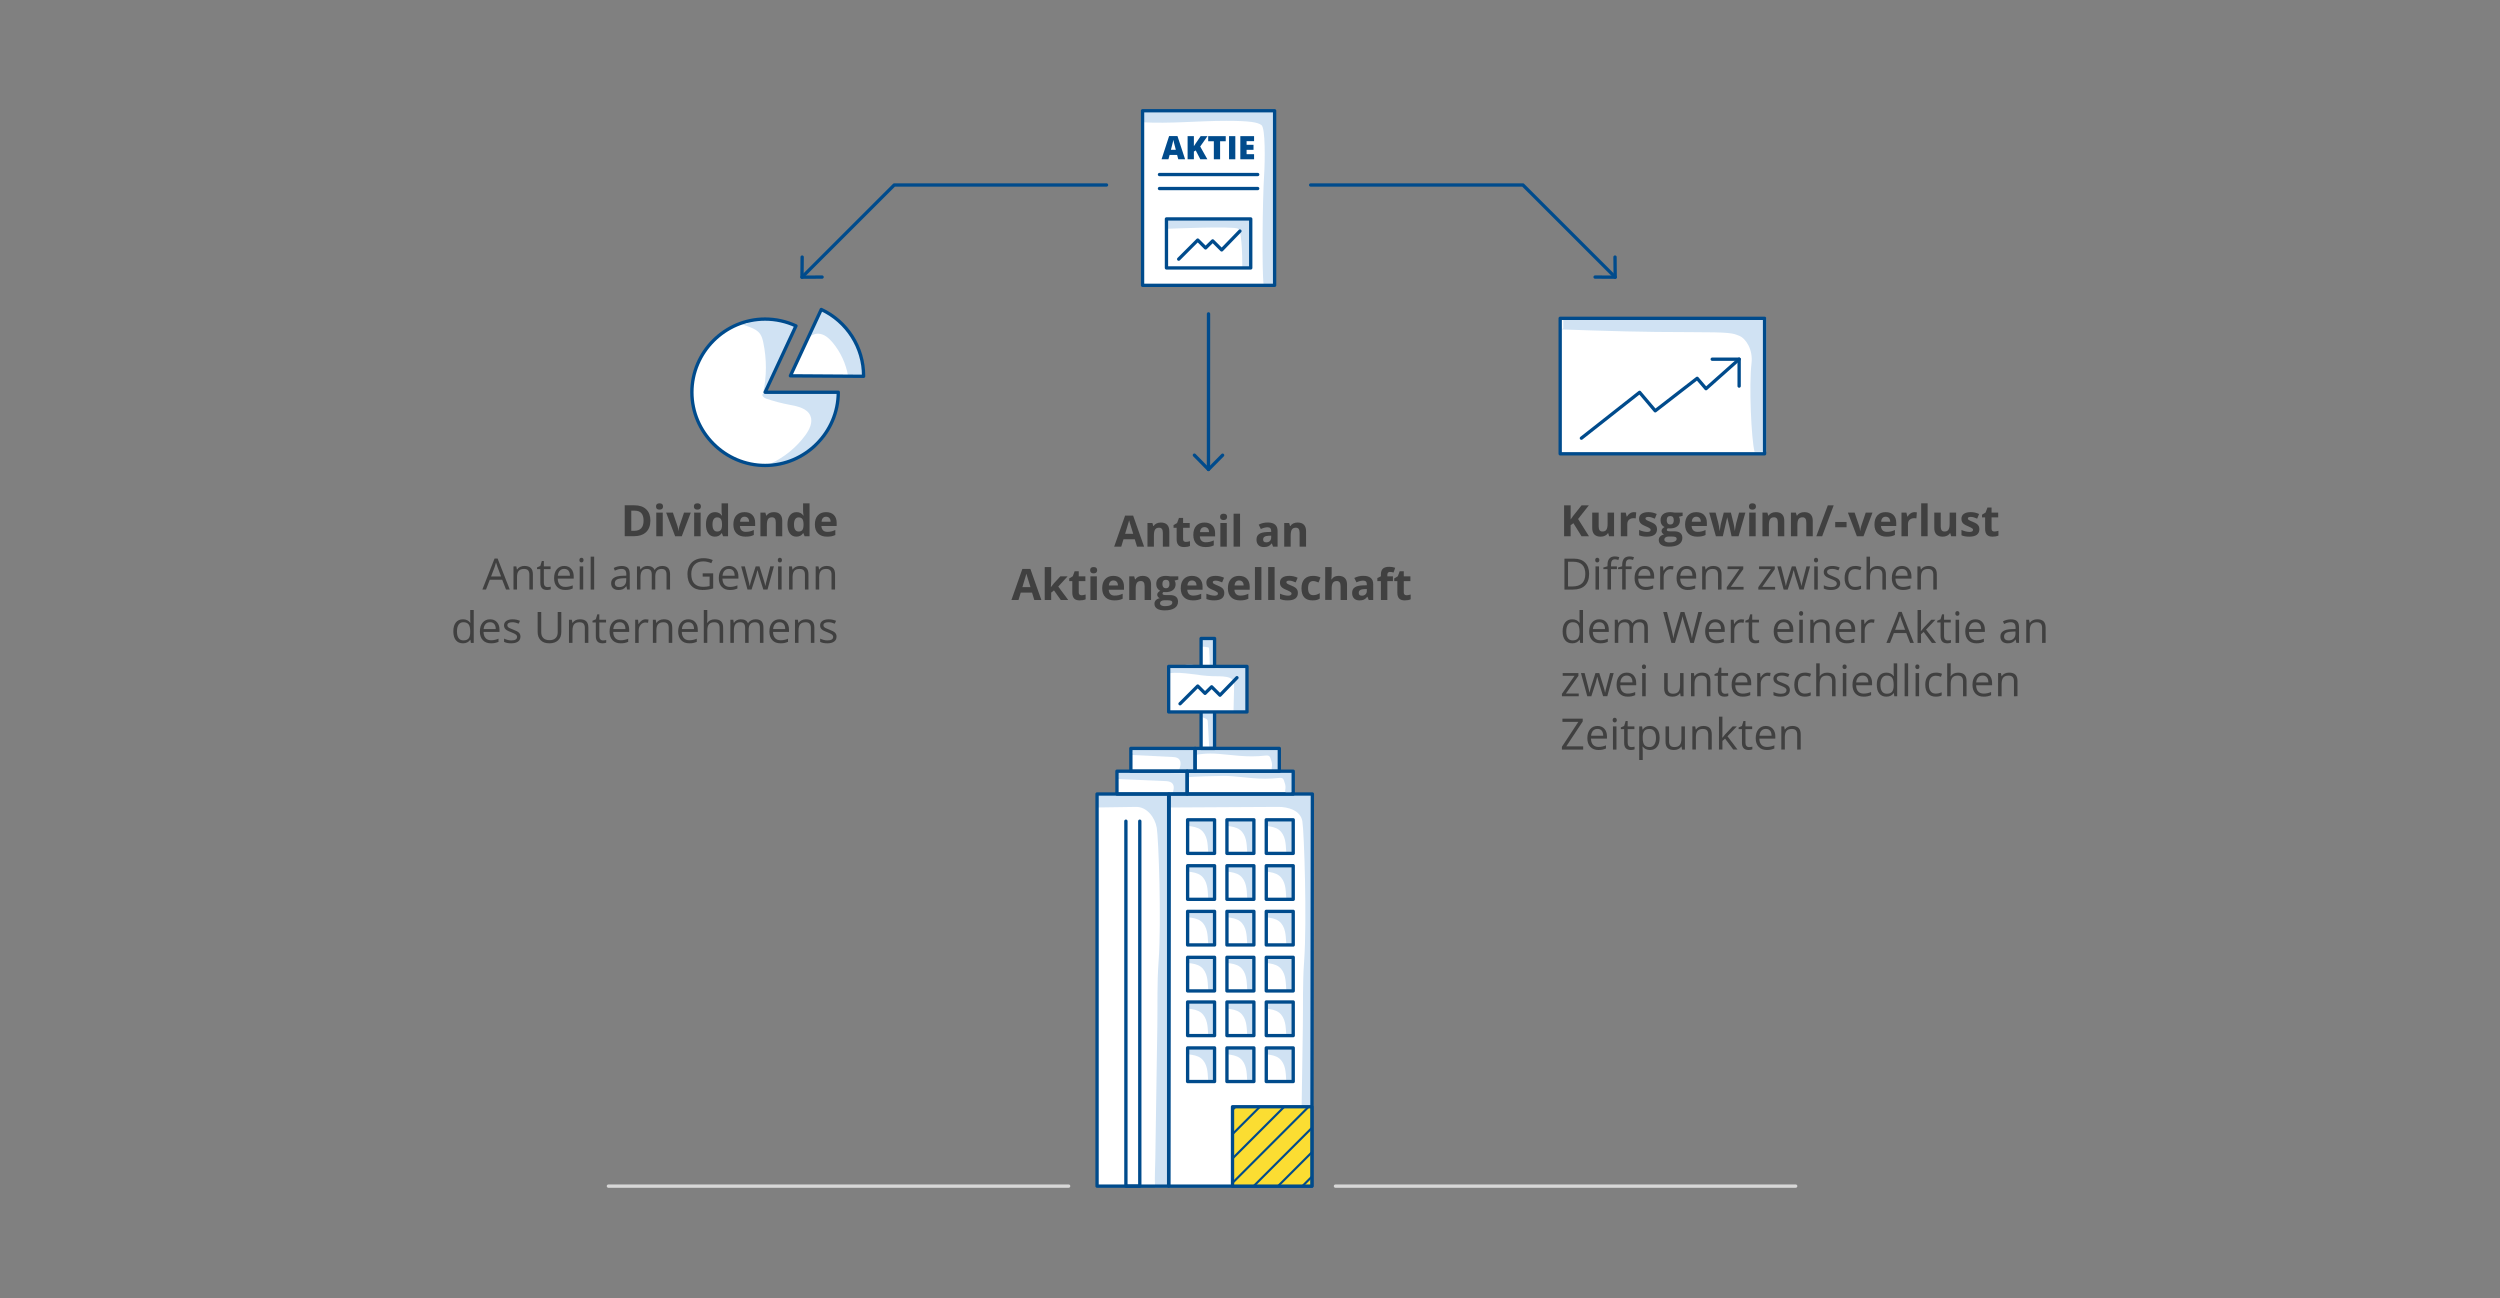 <?xml version="1.0" encoding="utf-8"?>
<!-- Generator: Adobe Illustrator 25.0.0, SVG Export Plug-In . SVG Version: 6.00 Build 0)  -->
<svg version="1.1" baseProfile="basic" id="Grafik" xmlns="http://www.w3.org/2000/svg" xmlns:xlink="http://www.w3.org/1999/xlink"
	 x="0px" y="0px" width="750px" height="389.407px" viewBox="0 0 750 389.407" xml:space="preserve">
<rect x="0" y="0" width="750" height="389.407" fill="#808080" stroke="none"/>
<style type="text/css">
	.st0{display:none;stroke:#000000;stroke-miterlimit:10;}
	.st1{display:none;stroke:#000000;stroke-width:1.111;stroke-miterlimit:10;}
	.st2{display:none;stroke:#000000;stroke-width:0.86;stroke-miterlimit:10;}
	.st3{display:none;stroke:#000000;stroke-width:1.228;stroke-miterlimit:10;}
	.st4{fill:#FFFFFF;}
	.st5{fill:#404040;}
	.st6{fill:#D0E2F3;}
	.st7{fill:none;stroke:#004B8C;stroke-linecap:round;stroke-linejoin:round;stroke-miterlimit:10;}
	.st8{fill:#004B8C;}
	.st9{fill:#004C8C;}
	.st10{fill:none;}
	.st11{fill:none;stroke:#D7D7D7;stroke-linecap:round;stroke-miterlimit:10;}
	.st12{fill:none;stroke:#004B8C;stroke-linecap:round;stroke-miterlimit:10;}
	.st13{fill:#D0E2F3;stroke:#004B8C;stroke-linecap:round;stroke-miterlimit:10;}
	.st14{fill:#FFFFFF;stroke:#004B8C;stroke-linecap:round;stroke-miterlimit:10;}
	.st15{fill:none;stroke:#004B8C;stroke-miterlimit:10;}
	.st16{fill:#004B8C;stroke:#004B8C;stroke-linecap:round;stroke-linejoin:round;stroke-miterlimit:10;}
	.st17{fill:#E6411A;}
	.st18{fill:#003554;}
	.st19{fill:#3A8DFF;stroke:#FFFFFF;stroke-miterlimit:10;}
	.st20{fill:#FAE6E4;}
	.st21{fill:#E5F8E0;}
	.st22{fill:#1BAD2B;}
	.st23{fill:#E8F0F9;}
	.st24{fill:none;stroke:#D7D7D7;stroke-linecap:round;stroke-linejoin:round;stroke-miterlimit:10;}
	.st25{fill:#D7D7D7;}
	
		.st26{fill:none;stroke:#D7D7D7;stroke-width:0.839;stroke-linecap:round;stroke-linejoin:round;stroke-miterlimit:10;stroke-dasharray:2,2;}
	.st27{fill:#FBDD32;stroke:#004B8C;stroke-linecap:round;stroke-linejoin:round;stroke-miterlimit:10;}
	.st28{clip-path:url(#SVGID_2_);}
	.st29{fill:#FFFFFF;stroke:#004B8C;stroke-miterlimit:10;}
	.st30{fill:#FFFFFF;stroke:#004B8C;stroke-linecap:round;stroke-linejoin:round;stroke-miterlimit:10;}
	.st31{fill:#E8F0F9;stroke:#004B8C;stroke-linecap:round;stroke-linejoin:round;stroke-miterlimit:10;}
</style>
<rect x="0.914" y="-10.724" class="st3" width="754.598" height="422.868"/>
<path class="st4" d="M229.527,117.678h21.957c0,12.045-9.912,21.957-21.957,21.957s-21.957-9.912-21.957-21.957
	s9.912-21.957,21.957-21.957c3.2,0,6.361,0.699,9.262,2.049L229.527,117.678z"/>
<path class="st4" d="M237.118,112.746l9.262-19.908c7.73,3.596,12.695,11.383,12.695,19.908c0,0.048,0,0.097,0,0.145
	L237.118,112.746z"/>
<rect x="468.055" y="95.497" class="st4" width="61.316" height="40.643"/>
<g>
	<path class="st6" d="M468.535,98.837c14.449,0.473,23.859,0.803,38.333,0.803c12.601,0,12.927,0.324,14.846,1.078
		c2.091,0.822,4.226,4.203,3.74,8.277c-0.785,6.579-0.068,22.661,0.906,26.546h3.491V95.455h-60.867v3.034"/>
</g>
<polyline class="st7" points="474.421,131.45 491.88,117.706 496.569,123.24 509.149,113.5 511.799,116.6 521.742,107.76 "/>
<path class="st6" d="M221.478,96.653c2.117,1.357,5.104,1.475,6.55,3.532c0.528,0.751,0.764,1.665,0.955,2.564
	c1.057,4.97,1.046,10.165-0.032,15.131c3.268-6.672,6.536-13.344,9.804-20.017c-4.124-2.285-9.163-2.858-13.694-1.557
	c-0.486,0.139-1.083,0.536-0.878,0.998"/>
<path class="st6" d="M228.894,118.133c-0.54,0.421,0.219,1.198,0.867,1.421c2.327,0.801,4.713,1.432,7.131,1.887
	c2.426,0.456,5.31,1.052,6.238,3.339c0.78,1.922-0.282,4.079-1.505,5.754c-2.669,3.654-6.276,6.617-10.379,8.526
	c3.416,0.548,6.748-1.152,9.79-2.798c1.331-0.72,2.672-1.447,3.835-2.415c1.648-1.372,2.882-3.184,3.854-5.096
	c1.459-2.867,2.374-6.011,2.681-9.213c0.052-0.544,0.035-1.201-0.426-1.494c-0.208-0.132-0.464-0.157-0.71-0.177
	c-7.087-0.584-14.228-0.513-21.302,0.212"/>
<path class="st6" d="M242.586,101.424c0.698-0.85,1.801-1.352,2.901-1.32c1.746,0.052,3.199,1.334,4.316,2.677
	c2.369,2.851,3.977,6.329,4.615,9.981c1.366,0.018,2.733-0.052,4.09-0.209c0.137-0.016,0.281-0.035,0.393-0.117
	c0.33-0.241,0.141-0.752-0.03-1.122c-0.593-1.279-0.602-2.737-0.786-4.135c-0.391-2.959-1.635-5.801-3.543-8.096
	c-0.972-1.169-2.106-2.193-3.283-3.153c-0.927-0.756-1.884-1.476-2.867-2.157c-0.573-0.397-1.291-0.796-1.928-0.513
	c-0.481,0.213-0.726,0.742-0.925,1.229c-0.661,1.618-1.27,3.257-1.824,4.914"/>
<polygon class="st4" points="350.77,238.195 393.712,238.195 393.566,355.838 350.624,355.838 "/>
<rect x="329.117" y="238.195" class="st4" width="21.471" height="117.643"/>
<rect x="356.157" y="231.357" transform="matrix(-1 -4.497748e-11 4.497748e-11 -1 744.122 469.553)" class="st4" width="31.808" height="6.838"/>
<rect x="335.088" y="231.357" transform="matrix(-1 -4.506629e-11 4.506629e-11 -1 691.245 469.553)" class="st4" width="21.069" height="6.838"/>
<rect x="358.524" y="224.519" transform="matrix(-1 -4.509383e-11 4.509383e-11 -1 742.319 455.876)" class="st4" width="25.272" height="6.838"/>
<rect x="339.258" y="224.519" transform="matrix(-1 -4.465906e-11 4.465906e-11 -1 697.781 455.876)" class="st4" width="19.266" height="6.838"/>
<rect x="360.327" y="191.545" transform="matrix(-1 -4.951385e-11 4.951385e-11 -1 724.696 416.064)" class="st4" width="4.041" height="32.974"/>
<path class="st7" d="M229.527,117.678h21.957c0,12.045-9.912,21.957-21.957,21.957s-21.957-9.912-21.957-21.957
	s9.912-21.957,21.957-21.957c3.2,0,6.361,0.699,9.262,2.049L229.527,117.678z"/>
<path class="st7" d="M237.118,112.746l9.262-19.908c7.73,3.596,12.695,11.383,12.695,19.908c0,0.048,0,0.097,0,0.145
	L237.118,112.746z"/>
<g>
	<polyline class="st7" points="521.742,115.822 521.742,107.76 513.669,107.76 	"/>
</g>
<rect x="468.055" y="95.497" class="st7" width="61.316" height="40.643"/>
<g>
	<path class="st5" d="M195.116,156.141c0,1.528-0.435,2.698-1.304,3.51c-0.87,0.813-2.125,1.219-3.768,1.219h-2.628v-9.28h2.914
		c1.515,0,2.691,0.4,3.529,1.2S195.116,154.707,195.116,156.141z M193.072,156.192c0-1.993-0.88-2.99-2.641-2.99h-1.047v6.043h0.844
		C192.124,159.245,193.072,158.228,193.072,156.192z"/>
	<path class="st5" d="M196.804,151.939c0-0.63,0.351-0.946,1.054-0.946s1.054,0.315,1.054,0.946c0,0.3-0.088,0.534-0.263,0.702
		c-0.176,0.167-0.439,0.25-0.791,0.25C197.155,152.891,196.804,152.574,196.804,151.939z M198.823,160.87h-1.936v-7.097h1.936
		V160.87z"/>
	<path class="st5" d="M202.542,160.87l-2.704-7.097h2.025l1.371,4.043c0.152,0.512,0.248,0.997,0.286,1.454h0.038
		c0.021-0.406,0.116-0.891,0.286-1.454l1.365-4.043h2.025l-2.704,7.097H202.542z"/>
	<path class="st5" d="M208.167,151.939c0-0.63,0.351-0.946,1.054-0.946s1.054,0.315,1.054,0.946c0,0.3-0.088,0.534-0.263,0.702
		c-0.176,0.167-0.439,0.25-0.791,0.25C208.518,152.891,208.167,152.574,208.167,151.939z M210.185,160.87h-1.936v-7.097h1.936
		V160.87z"/>
	<path class="st5" d="M214.463,160.997c-0.833,0-1.488-0.324-1.965-0.971c-0.476-0.647-0.714-1.544-0.714-2.691
		c0-1.164,0.242-2.07,0.727-2.72c0.485-0.649,1.152-0.974,2.003-0.974c0.893,0,1.574,0.347,2.044,1.041h0.063
		c-0.097-0.529-0.146-1.001-0.146-1.416v-2.272h1.942v9.877h-1.485l-0.375-0.92h-0.083
		C216.036,160.648,215.365,160.997,214.463,160.997z M215.143,159.455c0.495,0,0.858-0.144,1.088-0.432
		c0.231-0.288,0.357-0.776,0.378-1.466v-0.209c0-0.762-0.117-1.308-0.353-1.638c-0.234-0.33-0.617-0.495-1.146-0.495
		c-0.432,0-0.767,0.183-1.006,0.549c-0.239,0.366-0.359,0.898-0.359,1.596s0.121,1.222,0.362,1.571
		C214.349,159.28,214.694,159.455,215.143,159.455z"/>
	<path class="st5" d="M223.655,160.997c-1.143,0-2.036-0.315-2.679-0.946s-0.965-1.523-0.965-2.679c0-1.189,0.297-2.108,0.892-2.758
		c0.595-0.649,1.417-0.974,2.466-0.974c1.003,0,1.784,0.286,2.342,0.857s0.838,1.36,0.838,2.368v0.939h-4.577
		c0.021,0.55,0.184,0.979,0.489,1.289s0.732,0.463,1.282,0.463c0.427,0,0.832-0.044,1.212-0.133s0.779-0.23,1.193-0.425v1.498
		c-0.338,0.169-0.7,0.295-1.085,0.377C224.679,160.956,224.209,160.997,223.655,160.997z M223.382,155.018
		c-0.411,0-0.732,0.13-0.965,0.391c-0.233,0.26-0.366,0.629-0.4,1.107h2.717c-0.008-0.478-0.133-0.848-0.375-1.107
		C224.118,155.147,223.792,155.018,223.382,155.018z"/>
	<path class="st5" d="M234.674,160.87h-1.936v-4.145c0-0.512-0.091-0.896-0.273-1.152c-0.182-0.256-0.472-0.384-0.87-0.384
		c-0.542,0-0.933,0.181-1.174,0.542c-0.241,0.362-0.362,0.962-0.362,1.8v3.339h-1.936v-7.097h1.479l0.26,0.908h0.108
		c0.216-0.343,0.513-0.602,0.892-0.778c0.378-0.175,0.809-0.263,1.292-0.263c0.825,0,1.452,0.223,1.879,0.669
		c0.427,0.447,0.641,1.091,0.641,1.933V160.87z"/>
	<path class="st5" d="M238.915,160.997c-0.833,0-1.488-0.324-1.965-0.971c-0.476-0.647-0.714-1.544-0.714-2.691
		c0-1.164,0.242-2.07,0.727-2.72c0.485-0.649,1.152-0.974,2.003-0.974c0.893,0,1.574,0.347,2.044,1.041h0.063
		c-0.097-0.529-0.146-1.001-0.146-1.416v-2.272h1.942v9.877h-1.485l-0.375-0.92h-0.083
		C240.487,160.648,239.816,160.997,238.915,160.997z M239.594,159.455c0.495,0,0.858-0.144,1.088-0.432
		c0.231-0.288,0.357-0.776,0.378-1.466v-0.209c0-0.762-0.117-1.308-0.353-1.638c-0.234-0.33-0.617-0.495-1.146-0.495
		c-0.432,0-0.767,0.183-1.006,0.549c-0.239,0.366-0.359,0.898-0.359,1.596s0.121,1.222,0.362,1.571
		C238.8,159.28,239.145,159.455,239.594,159.455z"/>
	<path class="st5" d="M248.106,160.997c-1.143,0-2.036-0.315-2.679-0.946s-0.965-1.523-0.965-2.679c0-1.189,0.297-2.108,0.892-2.758
		c0.595-0.649,1.417-0.974,2.466-0.974c1.003,0,1.784,0.286,2.342,0.857s0.838,1.36,0.838,2.368v0.939h-4.577
		c0.021,0.55,0.184,0.979,0.489,1.289s0.732,0.463,1.282,0.463c0.427,0,0.832-0.044,1.212-0.133s0.779-0.23,1.193-0.425v1.498
		c-0.338,0.169-0.7,0.295-1.085,0.377C249.13,160.956,248.66,160.997,248.106,160.997z M247.833,155.018
		c-0.411,0-0.732,0.13-0.965,0.391c-0.233,0.26-0.366,0.629-0.4,1.107h2.717c-0.008-0.478-0.133-0.848-0.375-1.107
		C248.569,155.147,248.244,155.018,247.833,155.018z"/>
	<path class="st5" d="M151.812,176.87l-1.155-2.952h-3.72l-1.143,2.952h-1.092l3.669-9.318h0.908l3.65,9.318H151.812z
		 M150.32,172.947l-1.079-2.875c-0.14-0.364-0.284-0.811-0.432-1.339c-0.093,0.406-0.227,0.853-0.4,1.339l-1.092,2.875H150.32z"/>
	<path class="st5" d="M158.807,176.87v-4.5c0-0.567-0.129-0.99-0.387-1.27s-0.662-0.419-1.212-0.419c-0.728,0-1.261,0.197-1.6,0.59
		s-0.508,1.043-0.508,1.949v3.65h-1.054v-6.957h0.857l0.171,0.952h0.051c0.216-0.343,0.519-0.608,0.908-0.797
		c0.389-0.188,0.823-0.282,1.301-0.282c0.838,0,1.468,0.202,1.892,0.606c0.423,0.404,0.635,1.05,0.635,1.939v4.539H158.807z"/>
	<path class="st5" d="M164.272,176.127c0.186,0,0.366-0.014,0.54-0.042c0.173-0.027,0.311-0.056,0.413-0.085v0.806
		c-0.114,0.055-0.282,0.101-0.505,0.137c-0.222,0.036-0.422,0.054-0.6,0.054c-1.346,0-2.019-0.709-2.019-2.126v-4.139h-0.997v-0.508
		l0.997-0.438l0.444-1.485h0.609v1.612h2.019v0.819h-2.019v4.094c0,0.419,0.1,0.741,0.298,0.965S163.925,176.127,164.272,176.127z"
		/>
	<path class="st5" d="M169.554,176.997c-1.028,0-1.84-0.313-2.434-0.939c-0.595-0.626-0.892-1.496-0.892-2.609
		c0-1.122,0.276-2.012,0.829-2.672c0.552-0.66,1.293-0.99,2.225-0.99c0.872,0,1.562,0.287,2.069,0.86
		c0.508,0.573,0.762,1.33,0.762,2.269v0.667h-4.792c0.021,0.817,0.228,1.437,0.619,1.86c0.392,0.423,0.943,0.635,1.654,0.635
		c0.749,0,1.49-0.157,2.222-0.47v0.939c-0.373,0.161-0.725,0.276-1.057,0.346C170.424,176.962,170.023,176.997,169.554,176.997z
		 M169.268,170.668c-0.559,0-1.004,0.182-1.336,0.546c-0.333,0.364-0.528,0.868-0.587,1.511h3.637c0-0.665-0.148-1.173-0.444-1.527
		C170.241,170.845,169.818,170.668,169.268,170.668z"/>
	<path class="st5" d="M173.819,168.028c0-0.241,0.059-0.418,0.178-0.53c0.119-0.112,0.267-0.168,0.444-0.168
		c0.169,0,0.315,0.057,0.438,0.171s0.184,0.29,0.184,0.527s-0.062,0.414-0.184,0.53c-0.123,0.117-0.269,0.175-0.438,0.175
		c-0.178,0-0.326-0.058-0.444-0.175C173.878,168.441,173.819,168.265,173.819,168.028z M174.962,176.87h-1.054v-6.957h1.054V176.87z
		"/>
	<path class="st5" d="M178.25,176.87h-1.054v-9.877h1.054V176.87z"/>
	<path class="st5" d="M188.14,176.87l-0.209-0.99h-0.051c-0.347,0.436-0.693,0.731-1.038,0.886
		c-0.345,0.154-0.776,0.231-1.292,0.231c-0.69,0-1.23-0.178-1.622-0.533c-0.391-0.355-0.587-0.861-0.587-1.517
		c0-1.405,1.124-2.141,3.371-2.209l1.181-0.038v-0.432c0-0.546-0.118-0.949-0.352-1.209c-0.235-0.26-0.611-0.39-1.127-0.39
		c-0.58,0-1.236,0.178-1.968,0.533l-0.324-0.806c0.343-0.186,0.718-0.332,1.126-0.438c0.409-0.106,0.818-0.159,1.229-0.159
		c0.83,0,1.444,0.184,1.844,0.552c0.4,0.368,0.6,0.958,0.6,1.771v4.748H188.14z M185.759,176.127c0.656,0,1.171-0.18,1.545-0.54
		c0.375-0.36,0.562-0.863,0.562-1.511v-0.628l-1.054,0.044c-0.838,0.03-1.442,0.16-1.812,0.391c-0.371,0.23-0.556,0.589-0.556,1.076
		c0,0.381,0.115,0.671,0.346,0.87C185.022,176.028,185.345,176.127,185.759,176.127z"/>
	<path class="st5" d="M199.959,176.87v-4.526c0-0.554-0.119-0.97-0.355-1.248c-0.237-0.277-0.605-0.416-1.104-0.416
		c-0.656,0-1.141,0.188-1.454,0.565s-0.47,0.957-0.47,1.739v3.885h-1.054v-4.526c0-0.554-0.119-0.97-0.355-1.248
		c-0.237-0.277-0.607-0.416-1.111-0.416c-0.66,0-1.144,0.198-1.451,0.593c-0.307,0.396-0.46,1.044-0.46,1.946v3.65h-1.054v-6.957
		h0.857l0.171,0.952h0.051c0.199-0.338,0.479-0.603,0.841-0.793c0.362-0.19,0.767-0.286,1.216-0.286
		c1.087,0,1.798,0.394,2.133,1.181h0.051c0.208-0.364,0.508-0.652,0.901-0.863s0.842-0.317,1.346-0.317
		c0.787,0,1.376,0.202,1.768,0.606c0.392,0.404,0.587,1.05,0.587,1.939v4.539H199.959z"/>
	<path class="st5" d="M210.801,172.008h3.155v4.513c-0.491,0.157-0.99,0.275-1.498,0.355s-1.096,0.121-1.765,0.121
		c-1.405,0-2.499-0.418-3.282-1.254c-0.783-0.835-1.174-2.007-1.174-3.513c0-0.965,0.194-1.81,0.581-2.536
		c0.388-0.726,0.945-1.28,1.673-1.663c0.728-0.383,1.581-0.575,2.558-0.575c0.99,0,1.913,0.182,2.768,0.546l-0.419,0.952
		c-0.838-0.355-1.644-0.533-2.418-0.533c-1.13,0-2.012,0.336-2.647,1.009s-0.952,1.606-0.952,2.799c0,1.252,0.306,2.203,0.917,2.85
		c0.611,0.647,1.509,0.971,2.694,0.971c0.643,0,1.271-0.074,1.885-0.222v-2.856h-2.076V172.008z"/>
	<path class="st5" d="M218.964,176.997c-1.028,0-1.84-0.313-2.434-0.939c-0.595-0.626-0.892-1.496-0.892-2.609
		c0-1.122,0.276-2.012,0.829-2.672c0.552-0.66,1.293-0.99,2.225-0.99c0.872,0,1.562,0.287,2.069,0.86
		c0.508,0.573,0.762,1.33,0.762,2.269v0.667h-4.792c0.021,0.817,0.228,1.437,0.619,1.86c0.392,0.423,0.943,0.635,1.654,0.635
		c0.749,0,1.49-0.157,2.222-0.47v0.939c-0.373,0.161-0.725,0.276-1.057,0.346C219.834,176.962,219.434,176.997,218.964,176.997z
		 M218.678,170.668c-0.559,0-1.004,0.182-1.336,0.546c-0.333,0.364-0.528,0.868-0.587,1.511h3.637c0-0.665-0.148-1.173-0.444-1.527
		C219.651,170.845,219.229,170.668,218.678,170.668z"/>
	<path class="st5" d="M229,176.87l-1.276-4.082c-0.081-0.25-0.23-0.817-0.451-1.701h-0.051c-0.169,0.741-0.317,1.312-0.444,1.714
		l-1.314,4.069h-1.219l-1.898-6.957h1.104c0.449,1.748,0.791,3.079,1.025,3.993c0.235,0.914,0.37,1.53,0.403,1.847h0.051
		c0.046-0.241,0.122-0.553,0.226-0.937c0.104-0.383,0.193-0.687,0.27-0.911l1.276-3.993h1.143l1.244,3.993
		c0.237,0.728,0.398,1.339,0.482,1.834h0.051c0.017-0.152,0.063-0.387,0.136-0.705c0.074-0.317,0.516-2.025,1.324-5.123h1.092
		l-1.923,6.957H229z"/>
	<path class="st5" d="M233.341,168.028c0-0.241,0.059-0.418,0.178-0.53c0.119-0.112,0.267-0.168,0.444-0.168
		c0.169,0,0.315,0.057,0.438,0.171s0.184,0.29,0.184,0.527s-0.062,0.414-0.184,0.53c-0.123,0.117-0.269,0.175-0.438,0.175
		c-0.178,0-0.326-0.058-0.444-0.175C233.4,168.441,233.341,168.265,233.341,168.028z M234.484,176.87h-1.054v-6.957h1.054V176.87z"
		/>
	<path class="st5" d="M241.479,176.87v-4.5c0-0.567-0.129-0.99-0.387-1.27s-0.662-0.419-1.212-0.419c-0.728,0-1.261,0.197-1.6,0.59
		s-0.508,1.043-0.508,1.949v3.65h-1.054v-6.957h0.857l0.171,0.952h0.051c0.216-0.343,0.519-0.608,0.908-0.797
		c0.389-0.188,0.823-0.282,1.301-0.282c0.838,0,1.468,0.202,1.892,0.606c0.423,0.404,0.635,1.05,0.635,1.939v4.539H241.479z"/>
	<path class="st5" d="M249.458,176.87v-4.5c0-0.567-0.129-0.99-0.387-1.27s-0.662-0.419-1.212-0.419c-0.728,0-1.261,0.197-1.6,0.59
		s-0.508,1.043-0.508,1.949v3.65h-1.054v-6.957h0.857l0.171,0.952h0.051c0.216-0.343,0.519-0.608,0.908-0.797
		c0.389-0.188,0.823-0.282,1.301-0.282c0.838,0,1.468,0.202,1.892,0.606c0.423,0.404,0.635,1.05,0.635,1.939v4.539H249.458z"/>
	<path class="st5" d="M141.123,191.937h-0.057c-0.487,0.707-1.214,1.06-2.184,1.06c-0.91,0-1.618-0.311-2.124-0.933
		c-0.505-0.622-0.758-1.506-0.758-2.653s0.254-2.038,0.762-2.672s1.214-0.952,2.12-0.952c0.944,0,1.667,0.343,2.171,1.028h0.083
		l-0.044-0.501l-0.025-0.489v-2.831h1.054v9.877h-0.857L141.123,191.937z M139.015,192.115c0.719,0,1.241-0.196,1.564-0.587
		c0.324-0.391,0.486-1.023,0.486-1.895v-0.222c0-0.986-0.164-1.689-0.492-2.111c-0.328-0.421-0.852-0.631-1.571-0.631
		c-0.618,0-1.091,0.24-1.419,0.72c-0.328,0.48-0.492,1.159-0.492,2.035c0,0.889,0.163,1.56,0.489,2.012
		S138.385,192.115,139.015,192.115z"/>
	<path class="st5" d="M147.292,192.997c-1.028,0-1.84-0.313-2.434-0.939c-0.595-0.626-0.892-1.496-0.892-2.609
		c0-1.122,0.276-2.012,0.829-2.672c0.552-0.66,1.293-0.99,2.225-0.99c0.872,0,1.562,0.287,2.069,0.86
		c0.508,0.573,0.762,1.33,0.762,2.269v0.667h-4.792c0.021,0.817,0.228,1.437,0.619,1.86c0.392,0.423,0.943,0.635,1.654,0.635
		c0.749,0,1.49-0.157,2.222-0.47v0.939c-0.373,0.161-0.725,0.276-1.057,0.346C148.163,192.962,147.762,192.997,147.292,192.997z
		 M147.007,186.668c-0.559,0-1.004,0.182-1.336,0.546c-0.333,0.364-0.528,0.868-0.587,1.511h3.637c0-0.665-0.148-1.173-0.444-1.527
		C147.98,186.845,147.557,186.668,147.007,186.668z"/>
	<path class="st5" d="M156.135,190.972c0,0.647-0.241,1.147-0.724,1.498s-1.16,0.527-2.031,0.527c-0.922,0-1.642-0.146-2.158-0.438
		v-0.978c0.334,0.169,0.693,0.303,1.076,0.4c0.383,0.097,0.752,0.146,1.108,0.146c0.55,0,0.973-0.088,1.27-0.263
		c0.296-0.176,0.444-0.443,0.444-0.803c0-0.271-0.118-0.502-0.352-0.695c-0.235-0.193-0.693-0.42-1.375-0.683
		c-0.647-0.241-1.108-0.452-1.38-0.632c-0.273-0.18-0.477-0.384-0.609-0.612c-0.134-0.229-0.2-0.501-0.2-0.819
		c0-0.567,0.23-1.015,0.692-1.342c0.461-0.328,1.094-0.492,1.898-0.492c0.749,0,1.481,0.152,2.196,0.457l-0.375,0.857
		c-0.698-0.288-1.331-0.432-1.898-0.432c-0.5,0-0.876,0.078-1.13,0.235s-0.381,0.373-0.381,0.647c0,0.186,0.048,0.345,0.143,0.476
		c0.096,0.131,0.249,0.256,0.46,0.375s0.618,0.29,1.219,0.514c0.825,0.3,1.383,0.603,1.672,0.908
		C155.99,190.128,156.135,190.511,156.135,190.972z"/>
	<path class="st5" d="M168.392,183.59v6.005c0,1.058-0.319,1.89-0.958,2.495s-1.517,0.908-2.634,0.908s-1.981-0.305-2.593-0.914
		c-0.611-0.609-0.917-1.447-0.917-2.514v-5.979h1.079v6.056c0,0.774,0.211,1.369,0.635,1.784s1.045,0.622,1.866,0.622
		c0.783,0,1.386-0.208,1.809-0.625c0.423-0.417,0.635-1.014,0.635-1.793v-6.043H168.392z"/>
	<path class="st5" d="M175.451,192.87v-4.5c0-0.567-0.129-0.99-0.387-1.27s-0.662-0.419-1.212-0.419c-0.728,0-1.261,0.197-1.6,0.59
		s-0.508,1.043-0.508,1.949v3.65h-1.054v-6.957h0.857l0.171,0.952h0.051c0.216-0.343,0.519-0.608,0.908-0.797
		c0.389-0.188,0.823-0.282,1.301-0.282c0.838,0,1.468,0.202,1.892,0.606c0.423,0.404,0.635,1.05,0.635,1.939v4.539H175.451z"/>
	<path class="st5" d="M180.916,192.127c0.186,0,0.366-0.014,0.54-0.042c0.173-0.027,0.311-0.056,0.413-0.085v0.806
		c-0.114,0.055-0.282,0.101-0.505,0.137c-0.222,0.036-0.422,0.054-0.6,0.054c-1.346,0-2.019-0.709-2.019-2.126v-4.139h-0.997v-0.508
		l0.997-0.438l0.444-1.485h0.609v1.612h2.019v0.819h-2.019v4.094c0,0.419,0.1,0.741,0.298,0.965S180.569,192.127,180.916,192.127z"
		/>
	<path class="st5" d="M186.197,192.997c-1.028,0-1.84-0.313-2.434-0.939c-0.595-0.626-0.892-1.496-0.892-2.609
		c0-1.122,0.276-2.012,0.829-2.672c0.552-0.66,1.293-0.99,2.225-0.99c0.872,0,1.562,0.287,2.069,0.86
		c0.508,0.573,0.762,1.33,0.762,2.269v0.667h-4.792c0.021,0.817,0.228,1.437,0.619,1.86c0.392,0.423,0.943,0.635,1.654,0.635
		c0.749,0,1.49-0.157,2.222-0.47v0.939c-0.373,0.161-0.725,0.276-1.057,0.346C187.068,192.962,186.667,192.997,186.197,192.997z
		 M185.912,186.668c-0.559,0-1.004,0.182-1.336,0.546c-0.333,0.364-0.528,0.868-0.587,1.511h3.637c0-0.665-0.148-1.173-0.444-1.527
		C186.885,186.845,186.462,186.668,185.912,186.668z"/>
	<path class="st5" d="M193.726,185.786c0.309,0,0.586,0.025,0.832,0.076l-0.146,0.978c-0.288-0.063-0.542-0.095-0.762-0.095
		c-0.563,0-1.044,0.229-1.444,0.686c-0.399,0.457-0.6,1.026-0.6,1.708v3.732h-1.054v-6.957h0.87l0.121,1.289h0.051
		c0.258-0.453,0.569-0.802,0.933-1.047S193.29,185.786,193.726,185.786z"/>
	<path class="st5" d="M200.619,192.87v-4.5c0-0.567-0.129-0.99-0.387-1.27s-0.662-0.419-1.212-0.419c-0.728,0-1.261,0.197-1.6,0.59
		s-0.508,1.043-0.508,1.949v3.65h-1.054v-6.957h0.857l0.171,0.952h0.051c0.216-0.343,0.519-0.608,0.908-0.797
		c0.389-0.188,0.823-0.282,1.301-0.282c0.838,0,1.468,0.202,1.892,0.606c0.423,0.404,0.635,1.05,0.635,1.939v4.539H200.619z"/>
	<path class="st5" d="M206.776,192.997c-1.028,0-1.84-0.313-2.434-0.939c-0.595-0.626-0.892-1.496-0.892-2.609
		c0-1.122,0.276-2.012,0.829-2.672c0.552-0.66,1.293-0.99,2.225-0.99c0.872,0,1.562,0.287,2.069,0.86
		c0.508,0.573,0.762,1.33,0.762,2.269v0.667h-4.792c0.021,0.817,0.228,1.437,0.619,1.86c0.392,0.423,0.943,0.635,1.654,0.635
		c0.749,0,1.49-0.157,2.222-0.47v0.939c-0.373,0.161-0.725,0.276-1.057,0.346C207.647,192.962,207.246,192.997,206.776,192.997z
		 M206.491,186.668c-0.559,0-1.004,0.182-1.336,0.546c-0.333,0.364-0.528,0.868-0.587,1.511h3.637c0-0.665-0.148-1.173-0.444-1.527
		C207.464,186.845,207.041,186.668,206.491,186.668z"/>
	<path class="st5" d="M215.892,192.87v-4.5c0-0.567-0.129-0.99-0.387-1.27s-0.662-0.419-1.212-0.419
		c-0.732,0-1.267,0.199-1.603,0.597c-0.337,0.398-0.505,1.049-0.505,1.955v3.637h-1.054v-9.877h1.054v2.99
		c0,0.36-0.017,0.658-0.051,0.895h0.063c0.208-0.334,0.502-0.598,0.886-0.79c0.383-0.193,0.82-0.289,1.311-0.289
		c0.851,0,1.488,0.202,1.914,0.606c0.425,0.404,0.638,1.046,0.638,1.926v4.539H215.892z"/>
	<path class="st5" d="M227.978,192.87v-4.526c0-0.554-0.119-0.97-0.355-1.248c-0.237-0.277-0.605-0.416-1.104-0.416
		c-0.656,0-1.141,0.188-1.454,0.565s-0.47,0.957-0.47,1.739v3.885h-1.054v-4.526c0-0.554-0.119-0.97-0.355-1.248
		c-0.237-0.277-0.607-0.416-1.111-0.416c-0.66,0-1.144,0.198-1.451,0.593c-0.307,0.396-0.46,1.044-0.46,1.946v3.65h-1.054v-6.957
		h0.857l0.171,0.952h0.051c0.199-0.338,0.479-0.603,0.841-0.793c0.362-0.19,0.767-0.286,1.216-0.286
		c1.087,0,1.798,0.394,2.133,1.181h0.051c0.208-0.364,0.508-0.652,0.901-0.863s0.842-0.317,1.346-0.317
		c0.787,0,1.376,0.202,1.768,0.606c0.392,0.404,0.587,1.05,0.587,1.939v4.539H227.978z"/>
	<path class="st5" d="M234.141,192.997c-1.028,0-1.84-0.313-2.434-0.939c-0.595-0.626-0.892-1.496-0.892-2.609
		c0-1.122,0.276-2.012,0.829-2.672c0.552-0.66,1.293-0.99,2.225-0.99c0.872,0,1.562,0.287,2.069,0.86
		c0.508,0.573,0.762,1.33,0.762,2.269v0.667h-4.792c0.021,0.817,0.228,1.437,0.619,1.86c0.392,0.423,0.943,0.635,1.654,0.635
		c0.749,0,1.49-0.157,2.222-0.47v0.939c-0.373,0.161-0.725,0.276-1.057,0.346C235.012,192.962,234.611,192.997,234.141,192.997z
		 M233.855,186.668c-0.559,0-1.004,0.182-1.336,0.546c-0.333,0.364-0.528,0.868-0.587,1.511h3.637c0-0.665-0.148-1.173-0.444-1.527
		C234.829,186.845,234.406,186.668,233.855,186.668z"/>
	<path class="st5" d="M243.256,192.87v-4.5c0-0.567-0.129-0.99-0.387-1.27s-0.662-0.419-1.212-0.419c-0.728,0-1.261,0.197-1.6,0.59
		s-0.508,1.043-0.508,1.949v3.65h-1.054v-6.957h0.857l0.171,0.952h0.051c0.216-0.343,0.519-0.608,0.908-0.797
		c0.389-0.188,0.823-0.282,1.301-0.282c0.838,0,1.468,0.202,1.892,0.606c0.423,0.404,0.635,1.05,0.635,1.939v4.539H243.256z"/>
	<path class="st5" d="M250.962,190.972c0,0.647-0.241,1.147-0.724,1.498s-1.16,0.527-2.031,0.527c-0.922,0-1.642-0.146-2.158-0.438
		v-0.978c0.334,0.169,0.693,0.303,1.076,0.4c0.383,0.097,0.752,0.146,1.108,0.146c0.55,0,0.973-0.088,1.27-0.263
		c0.296-0.176,0.444-0.443,0.444-0.803c0-0.271-0.118-0.502-0.352-0.695c-0.235-0.193-0.693-0.42-1.375-0.683
		c-0.647-0.241-1.108-0.452-1.38-0.632c-0.273-0.18-0.477-0.384-0.609-0.612c-0.134-0.229-0.2-0.501-0.2-0.819
		c0-0.567,0.23-1.015,0.692-1.342c0.461-0.328,1.094-0.492,1.898-0.492c0.749,0,1.481,0.152,2.196,0.457l-0.375,0.857
		c-0.698-0.288-1.331-0.432-1.898-0.432c-0.5,0-0.876,0.078-1.13,0.235s-0.381,0.373-0.381,0.647c0,0.186,0.048,0.345,0.143,0.476
		c0.096,0.131,0.249,0.256,0.46,0.375s0.618,0.29,1.219,0.514c0.825,0.3,1.383,0.603,1.672,0.908
		C250.817,190.128,250.962,190.511,250.962,190.972z"/>
</g>
<g>
	<path class="st5" d="M476.688,160.871h-2.234l-2.431-3.91l-0.832,0.597v3.313h-1.968v-9.28h1.968v4.247l0.774-1.092l2.514-3.155
		h2.184l-3.237,4.107L476.688,160.871z"/>
	<path class="st5" d="M482.73,160.871l-0.26-0.908h-0.102c-0.208,0.33-0.502,0.585-0.883,0.765c-0.381,0.18-0.814,0.27-1.301,0.27
		c-0.834,0-1.462-0.223-1.886-0.67c-0.423-0.446-0.635-1.088-0.635-1.926v-4.627h1.937v4.145c0,0.512,0.091,0.896,0.272,1.152
		c0.183,0.256,0.472,0.384,0.87,0.384c0.541,0,0.933-0.181,1.174-0.542c0.241-0.362,0.362-0.962,0.362-1.8v-3.339h1.936v7.097
		H482.73z"/>
	<path class="st5" d="M490.208,153.641c0.263,0,0.48,0.019,0.654,0.057l-0.146,1.815c-0.156-0.042-0.347-0.063-0.571-0.063
		c-0.617,0-1.099,0.159-1.444,0.476c-0.345,0.317-0.517,0.762-0.517,1.333v3.612h-1.937v-7.097h1.467l0.285,1.193h0.096
		c0.22-0.398,0.517-0.718,0.892-0.962C489.36,153.762,489.769,153.641,490.208,153.641z"/>
	<path class="st5" d="M497.102,158.763c0,0.728-0.253,1.282-0.759,1.663c-0.505,0.381-1.262,0.571-2.269,0.571
		c-0.517,0-0.957-0.035-1.32-0.104c-0.364-0.07-0.705-0.173-1.022-0.308v-1.6c0.36,0.169,0.765,0.311,1.216,0.425
		c0.45,0.114,0.848,0.171,1.19,0.171c0.702,0,1.054-0.203,1.054-0.609c0-0.152-0.047-0.276-0.14-0.372
		c-0.094-0.095-0.254-0.203-0.482-0.323c-0.229-0.121-0.533-0.262-0.914-0.422c-0.546-0.229-0.947-0.44-1.203-0.635
		s-0.442-0.418-0.559-0.669c-0.116-0.252-0.175-0.562-0.175-0.93c0-0.63,0.244-1.118,0.733-1.463
		c0.488-0.345,1.182-0.517,2.079-0.517c0.854,0,1.687,0.186,2.494,0.559l-0.584,1.396c-0.355-0.152-0.688-0.277-0.996-0.375
		c-0.31-0.097-0.624-0.146-0.946-0.146c-0.571,0-0.856,0.154-0.856,0.463c0,0.173,0.092,0.324,0.275,0.451
		c0.185,0.127,0.588,0.315,1.21,0.565c0.554,0.224,0.96,0.434,1.219,0.628c0.258,0.195,0.448,0.419,0.571,0.673
		C497.04,158.109,497.102,158.412,497.102,158.763z"/>
	<path class="st5" d="M504.789,153.774v0.984l-1.111,0.286c0.203,0.317,0.305,0.673,0.305,1.066c0,0.762-0.266,1.355-0.797,1.78
		c-0.53,0.426-1.268,0.638-2.212,0.638l-0.349-0.019l-0.286-0.032c-0.198,0.152-0.298,0.322-0.298,0.508
		c0,0.279,0.355,0.419,1.066,0.419h1.206c0.778,0,1.372,0.167,1.78,0.501s0.612,0.825,0.612,1.473c0,0.83-0.346,1.473-1.038,1.93
		c-0.691,0.457-1.685,0.686-2.979,0.686c-0.99,0-1.747-0.172-2.27-0.518c-0.522-0.345-0.784-0.828-0.784-1.45
		c0-0.427,0.134-0.785,0.4-1.073s0.658-0.493,1.174-0.616c-0.198-0.084-0.372-0.223-0.521-0.416
		c-0.147-0.192-0.222-0.396-0.222-0.612c0-0.271,0.078-0.496,0.234-0.676c0.157-0.18,0.383-0.357,0.68-0.53
		c-0.373-0.161-0.668-0.419-0.886-0.774s-0.327-0.774-0.327-1.257c0-0.774,0.252-1.373,0.756-1.796
		c0.503-0.423,1.223-0.635,2.158-0.635c0.198,0,0.435,0.018,0.707,0.054c0.273,0.036,0.448,0.062,0.524,0.079H504.789z
		 M499.311,161.874c0,0.267,0.128,0.476,0.384,0.628c0.257,0.152,0.615,0.229,1.076,0.229c0.694,0,1.238-0.095,1.632-0.286
		s0.59-0.451,0.59-0.781c0-0.267-0.116-0.451-0.349-0.552c-0.233-0.102-0.593-0.152-1.079-0.152h-1.003
		c-0.355,0-0.653,0.083-0.893,0.251C499.431,161.377,499.311,161.599,499.311,161.874z M500.016,156.097
		c0,0.385,0.088,0.69,0.263,0.914c0.176,0.224,0.443,0.336,0.804,0.336c0.363,0,0.63-0.112,0.8-0.336
		c0.169-0.224,0.254-0.529,0.254-0.914c0-0.855-0.352-1.282-1.054-1.282C500.371,154.815,500.016,155.242,500.016,156.097z"/>
	<path class="st5" d="M509.169,160.998c-1.143,0-2.036-0.315-2.679-0.946c-0.644-0.63-0.965-1.523-0.965-2.679
		c0-1.189,0.297-2.108,0.892-2.758c0.595-0.649,1.417-0.974,2.466-0.974c1.003,0,1.784,0.286,2.343,0.857s0.838,1.36,0.838,2.368
		v0.939h-4.577c0.021,0.55,0.185,0.979,0.489,1.289s0.731,0.463,1.282,0.463c0.427,0,0.831-0.044,1.212-0.133
		s0.779-0.23,1.193-0.425v1.498c-0.338,0.169-0.7,0.295-1.085,0.377C510.192,160.957,509.723,160.998,509.169,160.998z
		 M508.896,155.018c-0.41,0-0.731,0.13-0.965,0.391c-0.232,0.26-0.366,0.629-0.399,1.107h2.717
		c-0.009-0.478-0.134-0.848-0.375-1.107C509.632,155.148,509.307,155.018,508.896,155.018z"/>
	<path class="st5" d="M519.471,160.871l-0.546-2.482l-0.736-3.136h-0.044l-1.295,5.618h-2.082l-2.019-7.097h1.93l0.818,3.142
		c0.132,0.563,0.265,1.339,0.4,2.33h0.038c0.017-0.322,0.091-0.832,0.222-1.53l0.102-0.54l0.876-3.402h2.133l0.832,3.402
		c0.017,0.093,0.043,0.23,0.079,0.413s0.071,0.375,0.104,0.581c0.034,0.206,0.064,0.406,0.093,0.604
		c0.027,0.196,0.043,0.354,0.047,0.473h0.038c0.038-0.305,0.106-0.723,0.203-1.254c0.098-0.531,0.167-0.89,0.21-1.076l0.851-3.142
		h1.897l-2.044,7.097H519.471z"/>
	<path class="st5" d="M524.683,151.939c0-0.63,0.351-0.946,1.054-0.946c0.702,0,1.054,0.315,1.054,0.946
		c0,0.3-0.088,0.534-0.264,0.702c-0.176,0.167-0.439,0.25-0.79,0.25C525.033,152.892,524.683,152.574,524.683,151.939z
		 M526.701,160.871h-1.937v-7.097h1.937V160.871z"/>
	<path class="st5" d="M535.283,160.871h-1.937v-4.145c0-0.512-0.091-0.896-0.272-1.152c-0.183-0.256-0.472-0.384-0.87-0.384
		c-0.541,0-0.933,0.181-1.174,0.542c-0.241,0.362-0.362,0.962-0.362,1.8v3.339h-1.936v-7.097h1.479l0.261,0.908h0.107
		c0.216-0.343,0.514-0.602,0.893-0.778c0.378-0.175,0.809-0.263,1.291-0.263c0.825,0,1.452,0.223,1.879,0.669
		c0.428,0.447,0.642,1.091,0.642,1.933V160.871z"/>
	<path class="st5" d="M543.827,160.871h-1.937v-4.145c0-0.512-0.091-0.896-0.272-1.152c-0.183-0.256-0.472-0.384-0.87-0.384
		c-0.541,0-0.933,0.181-1.174,0.542c-0.241,0.362-0.362,0.962-0.362,1.8v3.339h-1.936v-7.097h1.479l0.261,0.908h0.107
		c0.216-0.343,0.514-0.602,0.893-0.778c0.378-0.175,0.809-0.263,1.291-0.263c0.825,0,1.452,0.223,1.879,0.669
		c0.428,0.447,0.642,1.091,0.642,1.933V160.871z"/>
	<path class="st5" d="M550.111,151.59l-3.46,9.28h-1.758l3.459-9.28H550.111z"/>
	<path class="st5" d="M550.562,158.179v-1.587h3.409v1.587H550.562z"/>
	<path class="st5" d="M557.062,160.871l-2.704-7.097h2.025l1.371,4.043c0.152,0.512,0.247,0.997,0.285,1.454h0.038
		c0.021-0.406,0.116-0.891,0.286-1.454l1.364-4.043h2.025l-2.704,7.097H557.062z"/>
	<path class="st5" d="M565.98,160.998c-1.143,0-2.036-0.315-2.679-0.946c-0.644-0.63-0.965-1.523-0.965-2.679
		c0-1.189,0.297-2.108,0.892-2.758c0.595-0.649,1.417-0.974,2.466-0.974c1.003,0,1.784,0.286,2.343,0.857s0.838,1.36,0.838,2.368
		v0.939h-4.577c0.021,0.55,0.185,0.979,0.489,1.289s0.731,0.463,1.282,0.463c0.427,0,0.831-0.044,1.212-0.133
		s0.779-0.23,1.193-0.425v1.498c-0.338,0.169-0.7,0.295-1.085,0.377C567.004,160.957,566.534,160.998,565.98,160.998z
		 M565.707,155.018c-0.41,0-0.731,0.13-0.965,0.391c-0.232,0.26-0.366,0.629-0.399,1.107h2.717
		c-0.009-0.478-0.134-0.848-0.375-1.107C566.443,155.148,566.118,155.018,565.707,155.018z"/>
	<path class="st5" d="M574.41,153.641c0.262,0,0.48,0.019,0.653,0.057l-0.146,1.815c-0.157-0.042-0.348-0.063-0.571-0.063
		c-0.618,0-1.1,0.159-1.444,0.476s-0.518,0.762-0.518,1.333v3.612h-1.936v-7.097h1.466l0.286,1.193h0.095
		c0.221-0.398,0.518-0.718,0.893-0.962C573.563,153.762,573.97,153.641,574.41,153.641z"/>
	<path class="st5" d="M578.288,160.871h-1.936v-9.877h1.936V160.871z"/>
	<path class="st5" d="M585.347,160.871l-0.26-0.908h-0.102c-0.208,0.33-0.502,0.585-0.883,0.765c-0.381,0.18-0.814,0.27-1.301,0.27
		c-0.834,0-1.462-0.223-1.886-0.67c-0.423-0.446-0.635-1.088-0.635-1.926v-4.627h1.937v4.145c0,0.512,0.091,0.896,0.272,1.152
		c0.183,0.256,0.472,0.384,0.87,0.384c0.541,0,0.933-0.181,1.174-0.542c0.241-0.362,0.362-0.962,0.362-1.8v-3.339h1.936v7.097
		H585.347z"/>
	<path class="st5" d="M593.814,158.763c0,0.728-0.253,1.282-0.759,1.663c-0.505,0.381-1.262,0.571-2.269,0.571
		c-0.517,0-0.957-0.035-1.32-0.104c-0.364-0.07-0.705-0.173-1.022-0.308v-1.6c0.36,0.169,0.765,0.311,1.216,0.425
		c0.45,0.114,0.848,0.171,1.19,0.171c0.702,0,1.054-0.203,1.054-0.609c0-0.152-0.047-0.276-0.14-0.372
		c-0.094-0.095-0.254-0.203-0.482-0.323c-0.229-0.121-0.533-0.262-0.914-0.422c-0.546-0.229-0.947-0.44-1.203-0.635
		s-0.442-0.418-0.559-0.669c-0.116-0.252-0.175-0.562-0.175-0.93c0-0.63,0.244-1.118,0.733-1.463
		c0.488-0.345,1.182-0.517,2.079-0.517c0.854,0,1.687,0.186,2.494,0.559l-0.584,1.396c-0.355-0.152-0.688-0.277-0.996-0.375
		c-0.31-0.097-0.624-0.146-0.946-0.146c-0.571,0-0.856,0.154-0.856,0.463c0,0.173,0.092,0.324,0.275,0.451
		c0.185,0.127,0.588,0.315,1.21,0.565c0.554,0.224,0.96,0.434,1.219,0.628c0.258,0.195,0.448,0.419,0.571,0.673
		C593.753,158.109,593.814,158.412,593.814,158.763z"/>
	<path class="st5" d="M598.315,159.455c0.338,0,0.744-0.074,1.219-0.222v1.441c-0.482,0.216-1.075,0.324-1.777,0.324
		c-0.774,0-1.339-0.196-1.692-0.587c-0.353-0.392-0.529-0.979-0.529-1.762v-3.421h-0.927v-0.819l1.066-0.647l0.559-1.498h1.237
		v1.511h1.987v1.454h-1.987v3.421c0,0.275,0.077,0.478,0.231,0.609C597.857,159.39,598.062,159.455,598.315,159.455z"/>
	<path class="st5" d="M476.738,172.142c0,1.532-0.416,2.703-1.247,3.513c-0.832,0.811-2.028,1.216-3.59,1.216h-2.57v-9.28h2.844
		c1.442,0,2.564,0.4,3.364,1.2S476.738,170.707,476.738,172.142z M475.596,172.18c0-1.21-0.304-2.122-0.911-2.736
		c-0.606-0.614-1.509-0.92-2.707-0.92h-1.567v7.414h1.313c1.287,0,2.254-0.316,2.901-0.949
		C475.272,174.356,475.596,173.419,475.596,172.18z"/>
	<path class="st5" d="M478.561,168.028c0-0.241,0.059-0.418,0.178-0.53c0.118-0.112,0.267-0.168,0.444-0.168
		c0.169,0,0.315,0.057,0.438,0.171c0.123,0.114,0.185,0.29,0.185,0.527s-0.062,0.414-0.185,0.53
		c-0.122,0.117-0.269,0.175-0.438,0.175c-0.178,0-0.326-0.058-0.444-0.175C478.619,168.442,478.561,168.265,478.561,168.028z
		 M479.703,176.871h-1.054v-6.957h1.054V176.871z"/>
	<path class="st5" d="M485.073,170.732h-1.771v6.138h-1.054v-6.138h-1.244v-0.476l1.244-0.381v-0.387
		c0-1.709,0.747-2.564,2.241-2.564c0.368,0,0.8,0.074,1.295,0.222l-0.273,0.844c-0.406-0.131-0.753-0.197-1.041-0.197
		c-0.397,0-0.691,0.132-0.882,0.396c-0.19,0.265-0.286,0.689-0.286,1.273v0.451h1.771V170.732z M489.479,170.732h-1.771v6.138
		h-1.054v-6.138h-1.244v-0.476l1.244-0.381v-0.387c0-1.709,0.747-2.564,2.241-2.564c0.368,0,0.8,0.074,1.295,0.222l-0.273,0.844
		c-0.406-0.131-0.753-0.197-1.041-0.197c-0.397,0-0.691,0.132-0.882,0.396c-0.19,0.265-0.286,0.689-0.286,1.273v0.451h1.771V170.732
		z"/>
	<path class="st5" d="M493.693,176.998c-1.028,0-1.84-0.313-2.435-0.939s-0.892-1.496-0.892-2.609c0-1.122,0.275-2.012,0.828-2.672
		c0.552-0.66,1.294-0.99,2.225-0.99c0.872,0,1.562,0.287,2.069,0.86c0.508,0.573,0.762,1.33,0.762,2.269v0.667h-4.792
		c0.021,0.817,0.228,1.437,0.618,1.86c0.392,0.423,0.943,0.635,1.654,0.635c0.749,0,1.489-0.157,2.222-0.47v0.939
		c-0.373,0.161-0.725,0.276-1.058,0.346C494.563,176.962,494.163,176.998,493.693,176.998z M493.407,170.669
		c-0.559,0-1.004,0.182-1.336,0.546s-0.528,0.868-0.587,1.511h3.637c0-0.665-0.147-1.173-0.444-1.527
		C494.381,170.846,493.958,170.669,493.407,170.669z"/>
	<path class="st5" d="M501.222,169.787c0.309,0,0.586,0.025,0.831,0.076l-0.146,0.978c-0.288-0.063-0.542-0.095-0.762-0.095
		c-0.563,0-1.044,0.229-1.444,0.686c-0.399,0.457-0.6,1.026-0.6,1.708v3.732h-1.054v-6.957h0.869l0.121,1.289h0.051
		c0.258-0.453,0.569-0.802,0.933-1.047C500.386,169.909,500.785,169.787,501.222,169.787z"/>
	<path class="st5" d="M506.293,176.998c-1.028,0-1.84-0.313-2.434-0.939c-0.595-0.626-0.893-1.496-0.893-2.609
		c0-1.122,0.276-2.012,0.829-2.672c0.552-0.66,1.293-0.99,2.225-0.99c0.871,0,1.562,0.287,2.069,0.86
		c0.508,0.573,0.762,1.33,0.762,2.269v0.667h-4.793c0.021,0.817,0.228,1.437,0.619,1.86s0.942,0.635,1.653,0.635
		c0.749,0,1.49-0.157,2.222-0.47v0.939c-0.372,0.161-0.725,0.276-1.057,0.346C507.164,176.962,506.763,176.998,506.293,176.998z
		 M506.008,170.669c-0.559,0-1.004,0.182-1.336,0.546c-0.333,0.364-0.528,0.868-0.588,1.511h3.638c0-0.665-0.148-1.173-0.444-1.527
		C506.98,170.846,506.558,170.669,506.008,170.669z"/>
	<path class="st5" d="M515.408,176.871v-4.5c0-0.567-0.129-0.99-0.387-1.27c-0.259-0.279-0.662-0.419-1.213-0.419
		c-0.728,0-1.261,0.197-1.6,0.59c-0.338,0.394-0.508,1.043-0.508,1.949v3.65h-1.054v-6.957h0.857l0.171,0.952h0.051
		c0.216-0.343,0.519-0.608,0.908-0.797c0.389-0.188,0.823-0.282,1.301-0.282c0.838,0,1.469,0.202,1.892,0.606
		c0.424,0.404,0.635,1.05,0.635,1.939v4.539H515.408z"/>
	<path class="st5" d="M523.076,176.871h-5.046v-0.717l3.796-5.421h-3.562v-0.819h4.717v0.819l-3.745,5.319h3.84V176.871z"/>
	<path class="st5" d="M532.534,176.871h-5.046v-0.717l3.796-5.421h-3.562v-0.819h4.717v0.819l-3.745,5.319h3.84V176.871z"/>
	<path class="st5" d="M539.847,176.871l-1.275-4.082c-0.081-0.25-0.23-0.817-0.451-1.701h-0.051
		c-0.169,0.741-0.317,1.312-0.444,1.714l-1.313,4.069h-1.219l-1.898-6.957h1.104c0.449,1.748,0.791,3.079,1.025,3.993
		c0.235,0.914,0.369,1.53,0.403,1.847h0.051c0.046-0.241,0.121-0.553,0.226-0.937c0.104-0.383,0.193-0.687,0.27-0.911l1.275-3.993
		h1.143l1.244,3.993c0.237,0.728,0.398,1.339,0.482,1.834h0.051c0.018-0.152,0.063-0.387,0.137-0.705s0.516-2.025,1.323-5.123h1.092
		l-1.923,6.957H539.847z"/>
	<path class="st5" d="M544.188,168.028c0-0.241,0.06-0.418,0.178-0.53c0.119-0.112,0.267-0.168,0.444-0.168
		c0.17,0,0.315,0.057,0.438,0.171c0.122,0.114,0.184,0.29,0.184,0.527s-0.062,0.414-0.184,0.53
		c-0.123,0.117-0.269,0.175-0.438,0.175c-0.178,0-0.325-0.058-0.444-0.175C544.248,168.442,544.188,168.265,544.188,168.028z
		 M545.331,176.871h-1.054v-6.957h1.054V176.871z"/>
	<path class="st5" d="M552.054,174.973c0,0.647-0.241,1.147-0.724,1.498s-1.16,0.527-2.031,0.527c-0.923,0-1.643-0.146-2.158-0.438
		v-0.978c0.334,0.169,0.692,0.303,1.075,0.4c0.384,0.097,0.753,0.146,1.108,0.146c0.55,0,0.973-0.088,1.27-0.263
		c0.296-0.176,0.444-0.443,0.444-0.803c0-0.271-0.118-0.502-0.353-0.695c-0.235-0.193-0.693-0.42-1.374-0.683
		c-0.647-0.241-1.108-0.452-1.381-0.632c-0.273-0.18-0.477-0.384-0.609-0.612c-0.134-0.229-0.2-0.501-0.2-0.819
		c0-0.567,0.23-1.015,0.692-1.342c0.461-0.328,1.094-0.492,1.897-0.492c0.749,0,1.481,0.152,2.196,0.457l-0.374,0.857
		c-0.698-0.288-1.331-0.432-1.898-0.432c-0.499,0-0.876,0.078-1.13,0.235s-0.381,0.373-0.381,0.647c0,0.186,0.048,0.345,0.143,0.476
		c0.096,0.131,0.249,0.256,0.461,0.375c0.211,0.119,0.617,0.29,1.219,0.514c0.825,0.3,1.383,0.603,1.672,0.908
		C551.908,174.128,552.054,174.511,552.054,174.973z"/>
	<path class="st5" d="M556.548,176.998c-1.008,0-1.787-0.31-2.339-0.93c-0.553-0.62-0.829-1.497-0.829-2.631
		c0-1.164,0.28-2.063,0.842-2.698c0.561-0.635,1.359-0.952,2.396-0.952c0.335,0,0.669,0.036,1.003,0.108
		c0.335,0.072,0.597,0.157,0.787,0.254l-0.323,0.895c-0.233-0.093-0.487-0.17-0.762-0.231c-0.275-0.062-0.519-0.092-0.73-0.092
		c-1.413,0-2.12,0.901-2.12,2.704c0,0.855,0.173,1.511,0.518,1.968s0.855,0.686,1.533,0.686c0.579,0,1.174-0.125,1.783-0.375v0.933
		C557.841,176.877,557.254,176.998,556.548,176.998z"/>
	<path class="st5" d="M564.717,176.871v-4.5c0-0.567-0.129-0.99-0.387-1.27c-0.259-0.279-0.662-0.419-1.213-0.419
		c-0.731,0-1.267,0.199-1.603,0.597c-0.337,0.398-0.505,1.049-0.505,1.955v3.637h-1.054v-9.877h1.054v2.99
		c0,0.36-0.017,0.658-0.051,0.895h0.063c0.208-0.334,0.503-0.598,0.886-0.79c0.383-0.193,0.82-0.289,1.311-0.289
		c0.851,0,1.488,0.202,1.914,0.606c0.425,0.404,0.638,1.046,0.638,1.926v4.539H564.717z"/>
	<path class="st5" d="M570.874,176.998c-1.028,0-1.84-0.313-2.434-0.939c-0.595-0.626-0.893-1.496-0.893-2.609
		c0-1.122,0.276-2.012,0.829-2.672c0.552-0.66,1.293-0.99,2.225-0.99c0.871,0,1.562,0.287,2.069,0.86
		c0.508,0.573,0.762,1.33,0.762,2.269v0.667h-4.793c0.021,0.817,0.228,1.437,0.619,1.86s0.942,0.635,1.653,0.635
		c0.749,0,1.49-0.157,2.222-0.47v0.939c-0.372,0.161-0.725,0.276-1.057,0.346C571.745,176.962,571.344,176.998,570.874,176.998z
		 M570.589,170.669c-0.559,0-1.004,0.182-1.336,0.546c-0.333,0.364-0.528,0.868-0.588,1.511h3.638c0-0.665-0.148-1.173-0.444-1.527
		C571.562,170.846,571.139,170.669,570.589,170.669z"/>
	<path class="st5" d="M579.989,176.871v-4.5c0-0.567-0.129-0.99-0.387-1.27c-0.259-0.279-0.662-0.419-1.213-0.419
		c-0.728,0-1.261,0.197-1.6,0.59c-0.338,0.394-0.508,1.043-0.508,1.949v3.65h-1.054v-6.957h0.857l0.171,0.952h0.051
		c0.216-0.343,0.519-0.608,0.908-0.797c0.389-0.188,0.823-0.282,1.301-0.282c0.838,0,1.469,0.202,1.892,0.606
		c0.424,0.404,0.635,1.05,0.635,1.939v4.539H579.989z"/>
	<path class="st5" d="M473.907,191.938h-0.057c-0.487,0.707-1.215,1.06-2.184,1.06c-0.91,0-1.618-0.311-2.124-0.933
		c-0.505-0.622-0.758-1.506-0.758-2.653s0.254-2.038,0.762-2.672s1.214-0.952,2.12-0.952c0.943,0,1.667,0.343,2.171,1.028h0.082
		l-0.044-0.501l-0.025-0.489v-2.831h1.054v9.877h-0.857L473.907,191.938z M471.8,192.115c0.72,0,1.241-0.196,1.564-0.587
		c0.324-0.391,0.486-1.023,0.486-1.895v-0.222c0-0.986-0.164-1.689-0.492-2.111c-0.328-0.421-0.852-0.631-1.571-0.631
		c-0.617,0-1.091,0.24-1.419,0.72c-0.327,0.48-0.491,1.159-0.491,2.035c0,0.889,0.163,1.56,0.488,2.012
		C470.691,191.889,471.17,192.115,471.8,192.115z"/>
	<path class="st5" d="M480.077,192.998c-1.028,0-1.84-0.313-2.434-0.939c-0.595-0.626-0.893-1.496-0.893-2.609
		c0-1.122,0.276-2.012,0.829-2.672c0.552-0.66,1.293-0.99,2.225-0.99c0.871,0,1.562,0.287,2.069,0.86
		c0.508,0.573,0.762,1.33,0.762,2.269v0.667h-4.793c0.021,0.817,0.228,1.437,0.619,1.86s0.942,0.635,1.653,0.635
		c0.749,0,1.49-0.157,2.222-0.47v0.939c-0.372,0.161-0.725,0.276-1.057,0.346C480.948,192.962,480.547,192.998,480.077,192.998z
		 M479.792,186.669c-0.559,0-1.004,0.182-1.336,0.546c-0.333,0.364-0.528,0.868-0.588,1.511h3.638c0-0.665-0.148-1.173-0.444-1.527
		C480.765,186.846,480.342,186.669,479.792,186.669z"/>
	<path class="st5" d="M493.3,192.871v-4.526c0-0.554-0.119-0.97-0.355-1.248c-0.237-0.277-0.605-0.416-1.104-0.416
		c-0.656,0-1.141,0.188-1.454,0.565c-0.313,0.376-0.47,0.957-0.47,1.739v3.885h-1.054v-4.526c0-0.554-0.118-0.97-0.355-1.248
		c-0.236-0.277-0.607-0.416-1.11-0.416c-0.66,0-1.144,0.198-1.451,0.593c-0.307,0.396-0.46,1.044-0.46,1.946v3.65h-1.054v-6.957
		h0.857l0.171,0.952h0.051c0.199-0.338,0.479-0.603,0.841-0.793c0.362-0.19,0.768-0.286,1.216-0.286
		c1.088,0,1.799,0.394,2.133,1.181h0.051c0.208-0.364,0.508-0.652,0.901-0.863s0.843-0.317,1.346-0.317
		c0.787,0,1.377,0.202,1.768,0.606c0.392,0.404,0.588,1.05,0.588,1.939v4.539H493.3z"/>
	<path class="st5" d="M508.159,192.871h-1.066l-1.872-6.214c-0.089-0.275-0.188-0.622-0.299-1.041
		c-0.109-0.419-0.167-0.671-0.171-0.755c-0.094,0.559-0.241,1.17-0.444,1.834l-1.815,6.176h-1.066l-2.47-9.28h1.143l1.467,5.732
		c0.203,0.804,0.351,1.532,0.444,2.184c0.114-0.774,0.283-1.532,0.508-2.272l1.663-5.643h1.143l1.745,5.694
		c0.203,0.656,0.375,1.396,0.515,2.222c0.08-0.601,0.232-1.333,0.457-2.196l1.46-5.719h1.143L508.159,192.871z"/>
	<path class="st5" d="M514.875,192.998c-1.028,0-1.84-0.313-2.434-0.939c-0.595-0.626-0.893-1.496-0.893-2.609
		c0-1.122,0.276-2.012,0.829-2.672c0.552-0.66,1.293-0.99,2.225-0.99c0.871,0,1.562,0.287,2.069,0.86
		c0.508,0.573,0.762,1.33,0.762,2.269v0.667h-4.793c0.021,0.817,0.228,1.437,0.619,1.86s0.942,0.635,1.653,0.635
		c0.749,0,1.49-0.157,2.222-0.47v0.939c-0.372,0.161-0.725,0.276-1.057,0.346C515.746,192.962,515.345,192.998,514.875,192.998z
		 M514.59,186.669c-0.559,0-1.004,0.182-1.336,0.546c-0.333,0.364-0.528,0.868-0.588,1.511h3.638c0-0.665-0.148-1.173-0.444-1.527
		C515.563,186.846,515.14,186.669,514.59,186.669z"/>
	<path class="st5" d="M522.403,185.787c0.31,0,0.586,0.025,0.832,0.076l-0.146,0.978c-0.287-0.063-0.541-0.095-0.762-0.095
		c-0.563,0-1.044,0.229-1.444,0.686c-0.399,0.457-0.6,1.026-0.6,1.708v3.732h-1.054v-6.957h0.87l0.12,1.289h0.051
		c0.259-0.453,0.569-0.802,0.934-1.047C521.567,185.909,521.968,185.787,522.403,185.787z"/>
	<path class="st5" d="M526.783,192.128c0.187,0,0.366-0.014,0.54-0.042c0.173-0.027,0.311-0.056,0.412-0.085v0.806
		c-0.114,0.055-0.282,0.101-0.505,0.137c-0.222,0.036-0.422,0.054-0.6,0.054c-1.346,0-2.019-0.709-2.019-2.126v-4.139h-0.996v-0.508
		l0.996-0.438l0.444-1.485h0.609v1.612h2.019v0.819h-2.019v4.094c0,0.419,0.1,0.741,0.299,0.965
		C526.163,192.016,526.437,192.128,526.783,192.128z"/>
	<path class="st5" d="M535.441,192.998c-1.028,0-1.84-0.313-2.434-0.939c-0.595-0.626-0.893-1.496-0.893-2.609
		c0-1.122,0.276-2.012,0.829-2.672c0.552-0.66,1.293-0.99,2.225-0.99c0.871,0,1.562,0.287,2.069,0.86
		c0.508,0.573,0.762,1.33,0.762,2.269v0.667h-4.793c0.021,0.817,0.228,1.437,0.619,1.86s0.942,0.635,1.653,0.635
		c0.749,0,1.49-0.157,2.222-0.47v0.939c-0.372,0.161-0.725,0.276-1.057,0.346C536.313,192.962,535.911,192.998,535.441,192.998z
		 M535.156,186.669c-0.559,0-1.004,0.182-1.336,0.546c-0.333,0.364-0.528,0.868-0.588,1.511h3.638c0-0.665-0.148-1.173-0.444-1.527
		C536.129,186.846,535.706,186.669,535.156,186.669z"/>
	<path class="st5" d="M539.707,184.028c0-0.241,0.06-0.418,0.178-0.53c0.119-0.112,0.267-0.168,0.444-0.168
		c0.17,0,0.315,0.057,0.438,0.171c0.122,0.114,0.184,0.29,0.184,0.527s-0.062,0.414-0.184,0.53
		c-0.123,0.117-0.269,0.175-0.438,0.175c-0.178,0-0.325-0.058-0.444-0.175C539.767,184.442,539.707,184.265,539.707,184.028z
		 M540.85,192.871h-1.054v-6.957h1.054V192.871z"/>
	<path class="st5" d="M547.845,192.871v-4.5c0-0.567-0.129-0.99-0.387-1.27c-0.259-0.279-0.662-0.419-1.213-0.419
		c-0.728,0-1.261,0.197-1.6,0.59c-0.338,0.394-0.508,1.043-0.508,1.949v3.65h-1.054v-6.957h0.857l0.171,0.952h0.051
		c0.216-0.343,0.519-0.608,0.908-0.797c0.389-0.188,0.823-0.282,1.301-0.282c0.838,0,1.469,0.202,1.892,0.606
		c0.424,0.404,0.635,1.05,0.635,1.939v4.539H547.845z"/>
	<path class="st5" d="M554.002,192.998c-1.028,0-1.84-0.313-2.434-0.939c-0.595-0.626-0.893-1.496-0.893-2.609
		c0-1.122,0.276-2.012,0.829-2.672c0.552-0.66,1.293-0.99,2.225-0.99c0.871,0,1.562,0.287,2.069,0.86
		c0.508,0.573,0.762,1.33,0.762,2.269v0.667h-4.793c0.021,0.817,0.228,1.437,0.619,1.86s0.942,0.635,1.653,0.635
		c0.749,0,1.49-0.157,2.222-0.47v0.939c-0.372,0.161-0.725,0.276-1.057,0.346C554.873,192.962,554.472,192.998,554.002,192.998z
		 M553.717,186.669c-0.559,0-1.004,0.182-1.336,0.546c-0.333,0.364-0.528,0.868-0.588,1.511h3.638c0-0.665-0.148-1.173-0.444-1.527
		C554.689,186.846,554.267,186.669,553.717,186.669z"/>
	<path class="st5" d="M561.53,185.787c0.31,0,0.586,0.025,0.832,0.076l-0.146,0.978c-0.287-0.063-0.541-0.095-0.762-0.095
		c-0.563,0-1.044,0.229-1.444,0.686c-0.399,0.457-0.6,1.026-0.6,1.708v3.732h-1.054v-6.957h0.87l0.12,1.289h0.051
		c0.259-0.453,0.569-0.802,0.934-1.047C560.694,185.909,561.095,185.787,561.53,185.787z"/>
	<path class="st5" d="M573.032,192.871l-1.155-2.952h-3.72l-1.143,2.952h-1.092l3.669-9.318h0.908l3.649,9.318H573.032z
		 M571.541,188.948l-1.079-2.875c-0.14-0.364-0.284-0.811-0.432-1.339c-0.094,0.406-0.227,0.853-0.4,1.339l-1.092,2.875H571.541z"/>
	<path class="st5" d="M576.308,189.31c0.183-0.258,0.459-0.597,0.832-1.016l2.247-2.38h1.25l-2.818,2.964l3.016,3.993h-1.276
		l-2.456-3.288l-0.794,0.686v2.603h-1.041v-9.877h1.041v5.237c0,0.233-0.017,0.592-0.051,1.079H576.308z"/>
	<path class="st5" d="M584.338,192.128c0.186,0,0.366-0.014,0.539-0.042c0.174-0.027,0.312-0.056,0.413-0.085v0.806
		c-0.114,0.055-0.282,0.101-0.505,0.137c-0.222,0.036-0.422,0.054-0.6,0.054c-1.346,0-2.019-0.709-2.019-2.126v-4.139h-0.997v-0.508
		l0.997-0.438l0.444-1.485h0.609v1.612h2.019v0.819h-2.019v4.094c0,0.419,0.1,0.741,0.298,0.965
		C583.718,192.016,583.99,192.128,584.338,192.128z"/>
	<path class="st5" d="M586.591,184.028c0-0.241,0.06-0.418,0.178-0.53c0.119-0.112,0.267-0.168,0.444-0.168
		c0.17,0,0.315,0.057,0.438,0.171c0.122,0.114,0.184,0.29,0.184,0.527s-0.062,0.414-0.184,0.53
		c-0.123,0.117-0.269,0.175-0.438,0.175c-0.178,0-0.325-0.058-0.444-0.175C586.65,184.442,586.591,184.265,586.591,184.028z
		 M587.733,192.871h-1.054v-6.957h1.054V192.871z"/>
	<path class="st5" d="M592.907,192.998c-1.028,0-1.84-0.313-2.435-0.939s-0.892-1.496-0.892-2.609c0-1.122,0.275-2.012,0.828-2.672
		c0.552-0.66,1.294-0.99,2.225-0.99c0.872,0,1.562,0.287,2.069,0.86c0.508,0.573,0.762,1.33,0.762,2.269v0.667h-4.792
		c0.021,0.817,0.228,1.437,0.618,1.86c0.392,0.423,0.943,0.635,1.654,0.635c0.749,0,1.489-0.157,2.222-0.47v0.939
		c-0.373,0.161-0.725,0.276-1.058,0.346C593.777,192.962,593.377,192.998,592.907,192.998z M592.621,186.669
		c-0.559,0-1.004,0.182-1.336,0.546s-0.528,0.868-0.587,1.511h3.637c0-0.665-0.147-1.173-0.444-1.527
		C593.595,186.846,593.172,186.669,592.621,186.669z"/>
	<path class="st5" d="M604.917,192.871l-0.21-0.99h-0.051c-0.347,0.436-0.692,0.731-1.037,0.886
		c-0.346,0.154-0.776,0.231-1.292,0.231c-0.69,0-1.23-0.178-1.622-0.533s-0.587-0.861-0.587-1.517c0-1.405,1.123-2.141,3.37-2.209
		l1.181-0.038v-0.432c0-0.546-0.117-0.949-0.352-1.209c-0.235-0.26-0.611-0.39-1.127-0.39c-0.58,0-1.236,0.178-1.968,0.533
		l-0.324-0.806c0.343-0.186,0.719-0.332,1.127-0.438s0.817-0.159,1.229-0.159c0.829,0,1.444,0.184,1.844,0.552
		c0.4,0.368,0.6,0.958,0.6,1.771v4.748H604.917z M602.536,192.128c0.656,0,1.172-0.18,1.546-0.54
		c0.375-0.36,0.562-0.863,0.562-1.511v-0.628l-1.054,0.044c-0.838,0.03-1.441,0.16-1.812,0.391c-0.371,0.23-0.556,0.589-0.556,1.076
		c0,0.381,0.115,0.671,0.346,0.87S602.122,192.128,602.536,192.128z"/>
	<path class="st5" d="M612.629,192.871v-4.5c0-0.567-0.129-0.99-0.387-1.27c-0.259-0.279-0.662-0.419-1.213-0.419
		c-0.728,0-1.261,0.197-1.6,0.59c-0.338,0.394-0.508,1.043-0.508,1.949v3.65h-1.054v-6.957h0.857l0.171,0.952h0.051
		c0.216-0.343,0.519-0.608,0.908-0.797c0.389-0.188,0.823-0.282,1.301-0.282c0.838,0,1.469,0.202,1.892,0.606
		c0.424,0.404,0.635,1.05,0.635,1.939v4.539H612.629z"/>
	<path class="st5" d="M473.622,208.871h-5.047v-0.717l3.796-5.421h-3.561v-0.819h4.716v0.819l-3.745,5.319h3.841V208.871z"/>
	<path class="st5" d="M480.935,208.871l-1.276-4.082c-0.08-0.25-0.23-0.817-0.45-1.701h-0.051c-0.17,0.741-0.317,1.312-0.444,1.714
		l-1.314,4.069h-1.219l-1.897-6.957h1.104c0.448,1.748,0.79,3.079,1.024,3.993c0.235,0.914,0.37,1.53,0.403,1.847h0.051
		c0.047-0.241,0.122-0.553,0.226-0.937c0.104-0.383,0.193-0.687,0.27-0.911l1.276-3.993h1.143l1.244,3.993
		c0.236,0.728,0.397,1.339,0.482,1.834h0.051c0.017-0.152,0.063-0.387,0.136-0.705c0.074-0.317,0.516-2.025,1.324-5.123h1.092
		l-1.924,6.957H480.935z"/>
	<path class="st5" d="M488.304,208.998c-1.028,0-1.84-0.313-2.434-0.939c-0.595-0.626-0.893-1.496-0.893-2.609
		c0-1.122,0.276-2.012,0.829-2.672c0.552-0.66,1.293-0.99,2.225-0.99c0.871,0,1.562,0.287,2.069,0.86
		c0.508,0.573,0.762,1.33,0.762,2.269v0.667h-4.793c0.021,0.817,0.228,1.437,0.619,1.86s0.942,0.635,1.653,0.635
		c0.749,0,1.49-0.157,2.222-0.47v0.939c-0.372,0.161-0.725,0.276-1.057,0.346C489.175,208.962,488.773,208.998,488.304,208.998z
		 M488.019,202.669c-0.559,0-1.004,0.182-1.336,0.546c-0.333,0.364-0.528,0.868-0.588,1.511h3.638c0-0.665-0.148-1.173-0.444-1.527
		C488.991,202.846,488.568,202.669,488.019,202.669z"/>
	<path class="st5" d="M492.569,200.028c0-0.241,0.06-0.418,0.178-0.53c0.119-0.112,0.267-0.168,0.444-0.168
		c0.17,0,0.315,0.057,0.438,0.171c0.122,0.114,0.184,0.29,0.184,0.527s-0.062,0.414-0.184,0.53
		c-0.123,0.117-0.269,0.175-0.438,0.175c-0.178,0-0.325-0.058-0.444-0.175C492.629,200.442,492.569,200.265,492.569,200.028z
		 M493.712,208.871h-1.054v-6.957h1.054V208.871z"/>
	<path class="st5" d="M500.313,201.914v4.513c0,0.567,0.129,0.99,0.388,1.27c0.258,0.279,0.662,0.419,1.212,0.419
		c0.729,0,1.26-0.199,1.597-0.597c0.336-0.398,0.505-1.047,0.505-1.949v-3.656h1.054v6.957h-0.87l-0.152-0.933h-0.057
		c-0.216,0.343-0.516,0.605-0.898,0.787s-0.82,0.273-1.311,0.273c-0.847,0-1.48-0.201-1.901-0.603s-0.632-1.045-0.632-1.93v-4.551
		H500.313z"/>
	<path class="st5" d="M512.063,208.871v-4.5c0-0.567-0.129-0.99-0.388-1.27c-0.258-0.279-0.662-0.419-1.212-0.419
		c-0.729,0-1.262,0.197-1.6,0.59c-0.339,0.394-0.508,1.043-0.508,1.949v3.65h-1.054v-6.957h0.856l0.172,0.952h0.051
		c0.216-0.343,0.519-0.608,0.907-0.797c0.39-0.188,0.823-0.282,1.302-0.282c0.838,0,1.468,0.202,1.892,0.606
		c0.423,0.404,0.635,1.05,0.635,1.939v4.539H512.063z"/>
	<path class="st5" d="M517.528,208.128c0.187,0,0.366-0.014,0.54-0.042c0.173-0.027,0.311-0.056,0.412-0.085v0.806
		c-0.114,0.055-0.282,0.101-0.505,0.137c-0.222,0.036-0.422,0.054-0.6,0.054c-1.346,0-2.019-0.709-2.019-2.126v-4.139h-0.996v-0.508
		l0.996-0.438l0.444-1.485h0.609v1.612h2.019v0.819h-2.019v4.094c0,0.419,0.1,0.741,0.299,0.965
		C516.908,208.016,517.182,208.128,517.528,208.128z"/>
	<path class="st5" d="M522.81,208.998c-1.028,0-1.84-0.313-2.434-0.939c-0.595-0.626-0.893-1.496-0.893-2.609
		c0-1.122,0.276-2.012,0.829-2.672c0.552-0.66,1.293-0.99,2.225-0.99c0.871,0,1.562,0.287,2.069,0.86
		c0.508,0.573,0.762,1.33,0.762,2.269v0.667h-4.793c0.021,0.817,0.228,1.437,0.619,1.86s0.942,0.635,1.653,0.635
		c0.749,0,1.49-0.157,2.222-0.47v0.939c-0.372,0.161-0.725,0.276-1.057,0.346C523.681,208.962,523.279,208.998,522.81,208.998z
		 M522.524,202.669c-0.559,0-1.004,0.182-1.336,0.546c-0.333,0.364-0.528,0.868-0.588,1.511h3.638c0-0.665-0.148-1.173-0.444-1.527
		C523.497,202.846,523.074,202.669,522.524,202.669z"/>
	<path class="st5" d="M530.338,201.787c0.31,0,0.586,0.025,0.832,0.076l-0.146,0.978c-0.287-0.063-0.541-0.095-0.762-0.095
		c-0.563,0-1.044,0.229-1.444,0.686c-0.399,0.457-0.6,1.026-0.6,1.708v3.732h-1.054v-6.957h0.87l0.12,1.289h0.051
		c0.259-0.453,0.569-0.802,0.934-1.047C529.502,201.909,529.902,201.787,530.338,201.787z"/>
	<path class="st5" d="M536.959,206.973c0,0.647-0.241,1.147-0.724,1.498s-1.16,0.527-2.031,0.527c-0.923,0-1.643-0.146-2.158-0.438
		v-0.978c0.334,0.169,0.692,0.303,1.075,0.4c0.384,0.097,0.753,0.146,1.108,0.146c0.55,0,0.973-0.088,1.27-0.263
		c0.296-0.176,0.444-0.443,0.444-0.803c0-0.271-0.118-0.502-0.353-0.695c-0.235-0.193-0.693-0.42-1.374-0.683
		c-0.647-0.241-1.108-0.452-1.381-0.632c-0.273-0.18-0.477-0.384-0.609-0.612c-0.134-0.229-0.2-0.501-0.2-0.819
		c0-0.567,0.23-1.015,0.692-1.342c0.461-0.328,1.094-0.492,1.897-0.492c0.749,0,1.481,0.152,2.196,0.457l-0.374,0.857
		c-0.698-0.288-1.331-0.432-1.898-0.432c-0.499,0-0.876,0.078-1.13,0.235s-0.381,0.373-0.381,0.647c0,0.186,0.048,0.345,0.143,0.476
		c0.096,0.131,0.249,0.256,0.461,0.375c0.211,0.119,0.617,0.29,1.219,0.514c0.825,0.3,1.383,0.603,1.672,0.908
		C536.813,206.128,536.959,206.511,536.959,206.973z"/>
	<path class="st5" d="M541.453,208.998c-1.008,0-1.787-0.31-2.339-0.93c-0.553-0.62-0.829-1.497-0.829-2.631
		c0-1.164,0.28-2.063,0.842-2.698c0.561-0.635,1.359-0.952,2.396-0.952c0.335,0,0.669,0.036,1.003,0.108
		c0.335,0.072,0.597,0.157,0.787,0.254l-0.323,0.895c-0.233-0.093-0.487-0.17-0.762-0.231c-0.275-0.062-0.519-0.092-0.73-0.092
		c-1.413,0-2.12,0.901-2.12,2.704c0,0.855,0.173,1.511,0.518,1.968s0.855,0.686,1.533,0.686c0.579,0,1.174-0.125,1.783-0.375v0.933
		C542.746,208.877,542.159,208.998,541.453,208.998z"/>
	<path class="st5" d="M549.622,208.871v-4.5c0-0.567-0.129-0.99-0.387-1.27c-0.259-0.279-0.662-0.419-1.213-0.419
		c-0.731,0-1.267,0.199-1.603,0.597c-0.337,0.398-0.505,1.049-0.505,1.955v3.637h-1.054v-9.877h1.054v2.99
		c0,0.36-0.017,0.658-0.051,0.895h0.063c0.208-0.334,0.503-0.598,0.886-0.79c0.383-0.193,0.82-0.289,1.311-0.289
		c0.851,0,1.488,0.202,1.914,0.606c0.425,0.404,0.638,1.046,0.638,1.926v4.539H549.622z"/>
	<path class="st5" d="M552.752,200.028c0-0.241,0.059-0.418,0.178-0.53c0.118-0.112,0.267-0.168,0.444-0.168
		c0.169,0,0.315,0.057,0.438,0.171c0.123,0.114,0.185,0.29,0.185,0.527s-0.062,0.414-0.185,0.53
		c-0.122,0.117-0.269,0.175-0.438,0.175c-0.178,0-0.326-0.058-0.444-0.175C552.811,200.442,552.752,200.265,552.752,200.028z
		 M553.895,208.871h-1.054v-6.957h1.054V208.871z"/>
	<path class="st5" d="M559.067,208.998c-1.028,0-1.84-0.313-2.434-0.939c-0.595-0.626-0.893-1.496-0.893-2.609
		c0-1.122,0.276-2.012,0.829-2.672c0.552-0.66,1.293-0.99,2.225-0.99c0.871,0,1.562,0.287,2.069,0.86
		c0.508,0.573,0.762,1.33,0.762,2.269v0.667h-4.793c0.021,0.817,0.228,1.437,0.619,1.86s0.942,0.635,1.653,0.635
		c0.749,0,1.49-0.157,2.222-0.47v0.939c-0.372,0.161-0.725,0.276-1.057,0.346C559.938,208.962,559.537,208.998,559.067,208.998z
		 M558.782,202.669c-0.559,0-1.004,0.182-1.336,0.546c-0.333,0.364-0.528,0.868-0.588,1.511h3.638c0-0.665-0.148-1.173-0.444-1.527
		C559.755,202.846,559.332,202.669,558.782,202.669z"/>
	<path class="st5" d="M568.157,207.938h-0.057c-0.487,0.707-1.215,1.06-2.184,1.06c-0.91,0-1.618-0.311-2.124-0.933
		c-0.505-0.622-0.758-1.506-0.758-2.653s0.254-2.038,0.762-2.672s1.214-0.952,2.12-0.952c0.943,0,1.667,0.343,2.171,1.028h0.082
		l-0.044-0.501l-0.025-0.489v-2.831h1.054v9.877h-0.857L568.157,207.938z M566.05,208.115c0.72,0,1.241-0.196,1.564-0.587
		c0.324-0.391,0.486-1.023,0.486-1.895v-0.222c0-0.986-0.164-1.689-0.492-2.111c-0.328-0.421-0.852-0.631-1.571-0.631
		c-0.617,0-1.091,0.24-1.419,0.72c-0.327,0.48-0.491,1.159-0.491,2.035c0,0.889,0.163,1.56,0.488,2.012
		C564.941,207.889,565.42,208.115,566.05,208.115z"/>
	<path class="st5" d="M572.442,208.871h-1.054v-9.877h1.054V208.871z"/>
	<path class="st5" d="M574.588,200.028c0-0.241,0.059-0.418,0.178-0.53c0.118-0.112,0.267-0.168,0.444-0.168
		c0.169,0,0.315,0.057,0.438,0.171c0.123,0.114,0.185,0.29,0.185,0.527s-0.062,0.414-0.185,0.53
		c-0.122,0.117-0.269,0.175-0.438,0.175c-0.178,0-0.326-0.058-0.444-0.175C574.646,200.442,574.588,200.265,574.588,200.028z
		 M575.73,208.871h-1.054v-6.957h1.054V208.871z"/>
	<path class="st5" d="M580.745,208.998c-1.008,0-1.787-0.31-2.339-0.93c-0.553-0.62-0.829-1.497-0.829-2.631
		c0-1.164,0.28-2.063,0.842-2.698c0.561-0.635,1.359-0.952,2.396-0.952c0.335,0,0.669,0.036,1.003,0.108
		c0.335,0.072,0.597,0.157,0.787,0.254l-0.323,0.895c-0.233-0.093-0.487-0.17-0.762-0.231c-0.275-0.062-0.519-0.092-0.73-0.092
		c-1.413,0-2.12,0.901-2.12,2.704c0,0.855,0.173,1.511,0.518,1.968s0.855,0.686,1.533,0.686c0.579,0,1.174-0.125,1.783-0.375v0.933
		C582.038,208.877,581.451,208.998,580.745,208.998z"/>
	<path class="st5" d="M588.914,208.871v-4.5c0-0.567-0.129-0.99-0.387-1.27c-0.259-0.279-0.662-0.419-1.213-0.419
		c-0.731,0-1.267,0.199-1.603,0.597c-0.337,0.398-0.505,1.049-0.505,1.955v3.637h-1.054v-9.877h1.054v2.99
		c0,0.36-0.017,0.658-0.051,0.895h0.063c0.208-0.334,0.503-0.598,0.886-0.79c0.383-0.193,0.82-0.289,1.311-0.289
		c0.851,0,1.488,0.202,1.914,0.606c0.425,0.404,0.638,1.046,0.638,1.926v4.539H588.914z"/>
	<path class="st5" d="M595.071,208.998c-1.028,0-1.84-0.313-2.434-0.939c-0.595-0.626-0.893-1.496-0.893-2.609
		c0-1.122,0.276-2.012,0.829-2.672c0.552-0.66,1.293-0.99,2.225-0.99c0.871,0,1.562,0.287,2.069,0.86
		c0.508,0.573,0.762,1.33,0.762,2.269v0.667h-4.793c0.021,0.817,0.228,1.437,0.619,1.86s0.942,0.635,1.653,0.635
		c0.749,0,1.49-0.157,2.222-0.47v0.939c-0.372,0.161-0.725,0.276-1.057,0.346C595.942,208.962,595.541,208.998,595.071,208.998z
		 M594.786,202.669c-0.559,0-1.004,0.182-1.336,0.546c-0.333,0.364-0.528,0.868-0.588,1.511h3.638c0-0.665-0.148-1.173-0.444-1.527
		C595.759,202.846,595.336,202.669,594.786,202.669z"/>
	<path class="st5" d="M604.187,208.871v-4.5c0-0.567-0.129-0.99-0.387-1.27c-0.259-0.279-0.662-0.419-1.213-0.419
		c-0.728,0-1.261,0.197-1.6,0.59c-0.338,0.394-0.508,1.043-0.508,1.949v3.65h-1.054v-6.957h0.857l0.171,0.952h0.051
		c0.216-0.343,0.519-0.608,0.908-0.797c0.389-0.188,0.823-0.282,1.301-0.282c0.838,0,1.469,0.202,1.892,0.606
		c0.424,0.404,0.635,1.05,0.635,1.939v4.539H604.187z"/>
	<path class="st5" d="M474.955,224.871h-6.38v-0.844l4.926-7.465h-4.773v-0.971h6.088v0.844l-4.926,7.458h5.065V224.871z"/>
	<path class="st5" d="M479.531,224.998c-1.028,0-1.84-0.313-2.434-0.939c-0.595-0.626-0.893-1.496-0.893-2.609
		c0-1.122,0.276-2.012,0.829-2.672c0.552-0.66,1.293-0.99,2.225-0.99c0.871,0,1.562,0.287,2.069,0.86
		c0.508,0.573,0.762,1.33,0.762,2.269v0.667h-4.793c0.021,0.817,0.228,1.437,0.619,1.86s0.942,0.635,1.653,0.635
		c0.749,0,1.49-0.157,2.222-0.47v0.939c-0.372,0.161-0.725,0.276-1.057,0.346C480.402,224.962,480.001,224.998,479.531,224.998z
		 M479.246,218.669c-0.559,0-1.004,0.182-1.336,0.546c-0.333,0.364-0.528,0.868-0.588,1.511h3.638c0-0.665-0.148-1.173-0.444-1.527
		C480.219,218.846,479.796,218.669,479.246,218.669z"/>
	<path class="st5" d="M483.797,216.028c0-0.241,0.06-0.418,0.178-0.53c0.119-0.112,0.267-0.168,0.444-0.168
		c0.17,0,0.315,0.057,0.438,0.171c0.122,0.114,0.184,0.29,0.184,0.527s-0.062,0.414-0.184,0.53
		c-0.123,0.117-0.269,0.175-0.438,0.175c-0.178,0-0.325-0.058-0.444-0.175C483.856,216.442,483.797,216.265,483.797,216.028z
		 M484.939,224.871h-1.054v-6.957h1.054V224.871z"/>
	<path class="st5" d="M489.421,224.128c0.187,0,0.366-0.014,0.54-0.042c0.173-0.027,0.311-0.056,0.412-0.085v0.806
		c-0.114,0.055-0.282,0.101-0.505,0.137c-0.222,0.036-0.422,0.054-0.6,0.054c-1.346,0-2.019-0.709-2.019-2.126v-4.139h-0.996v-0.508
		l0.996-0.438l0.444-1.485h0.609v1.612h2.019v0.819h-2.019v4.094c0,0.419,0.1,0.741,0.299,0.965
		C488.801,224.016,489.074,224.128,489.421,224.128z"/>
	<path class="st5" d="M495.001,224.998c-0.453,0-0.866-0.083-1.241-0.251c-0.374-0.167-0.688-0.424-0.942-0.771h-0.076
		c0.051,0.406,0.076,0.792,0.076,1.155v2.863h-1.054v-10.08h0.856l0.146,0.952h0.051c0.271-0.381,0.586-0.656,0.945-0.825
		c0.36-0.169,0.772-0.254,1.238-0.254c0.922,0,1.635,0.315,2.136,0.946c0.502,0.63,0.752,1.515,0.752,2.653
		c0,1.143-0.255,2.03-0.765,2.663C496.614,224.681,495.906,224.998,495.001,224.998z M494.849,218.682
		c-0.711,0-1.226,0.197-1.543,0.59s-0.48,1.02-0.488,1.879v0.235c0,0.978,0.163,1.677,0.488,2.098
		c0.326,0.421,0.849,0.631,1.568,0.631c0.601,0,1.071-0.243,1.412-0.73s0.511-1.157,0.511-2.012c0-0.868-0.17-1.533-0.511-1.997
		C495.945,218.914,495.466,218.682,494.849,218.682z"/>
	<path class="st5" d="M500.72,217.914v4.513c0,0.567,0.129,0.99,0.388,1.27c0.258,0.279,0.662,0.419,1.212,0.419
		c0.729,0,1.26-0.199,1.597-0.597c0.336-0.398,0.505-1.047,0.505-1.949v-3.656h1.054v6.957h-0.87l-0.152-0.933h-0.057
		c-0.216,0.343-0.516,0.605-0.898,0.787s-0.82,0.273-1.311,0.273c-0.847,0-1.48-0.201-1.901-0.603s-0.632-1.045-0.632-1.93v-4.551
		H500.72z"/>
	<path class="st5" d="M512.47,224.871v-4.5c0-0.567-0.129-0.99-0.388-1.27c-0.258-0.279-0.662-0.419-1.212-0.419
		c-0.729,0-1.262,0.197-1.6,0.59c-0.339,0.394-0.508,1.043-0.508,1.949v3.65h-1.054v-6.957h0.856l0.172,0.952h0.051
		c0.216-0.343,0.519-0.608,0.907-0.797c0.39-0.188,0.823-0.282,1.302-0.282c0.838,0,1.468,0.202,1.892,0.606
		c0.423,0.404,0.635,1.05,0.635,1.939v4.539H512.47z"/>
	<path class="st5" d="M516.729,221.31c0.183-0.258,0.459-0.597,0.832-1.016l2.247-2.38h1.25l-2.818,2.964l3.016,3.993h-1.276
		l-2.456-3.288l-0.794,0.686v2.603h-1.041v-9.877h1.041v5.237c0,0.233-0.017,0.592-0.051,1.079H516.729z"/>
	<path class="st5" d="M524.759,224.128c0.186,0,0.366-0.014,0.539-0.042c0.174-0.027,0.312-0.056,0.413-0.085v0.806
		c-0.114,0.055-0.282,0.101-0.505,0.137c-0.222,0.036-0.422,0.054-0.6,0.054c-1.346,0-2.019-0.709-2.019-2.126v-4.139h-0.997v-0.508
		l0.997-0.438l0.444-1.485h0.609v1.612h2.019v0.819h-2.019v4.094c0,0.419,0.1,0.741,0.298,0.965
		C524.139,224.016,524.411,224.128,524.759,224.128z"/>
	<path class="st5" d="M530.04,224.998c-1.028,0-1.84-0.313-2.435-0.939s-0.892-1.496-0.892-2.609c0-1.122,0.275-2.012,0.828-2.672
		c0.552-0.66,1.294-0.99,2.225-0.99c0.872,0,1.562,0.287,2.069,0.86c0.508,0.573,0.762,1.33,0.762,2.269v0.667h-4.792
		c0.021,0.817,0.228,1.437,0.618,1.86c0.392,0.423,0.943,0.635,1.654,0.635c0.749,0,1.489-0.157,2.222-0.47v0.939
		c-0.373,0.161-0.725,0.276-1.058,0.346C530.91,224.962,530.51,224.998,530.04,224.998z M529.754,218.669
		c-0.559,0-1.004,0.182-1.336,0.546s-0.528,0.868-0.587,1.511h3.637c0-0.665-0.147-1.173-0.444-1.527
		C530.728,218.846,530.305,218.669,529.754,218.669z"/>
	<path class="st5" d="M539.155,224.871v-4.5c0-0.567-0.129-0.99-0.388-1.27c-0.258-0.279-0.662-0.419-1.212-0.419
		c-0.729,0-1.262,0.197-1.6,0.59c-0.339,0.394-0.508,1.043-0.508,1.949v3.65h-1.054v-6.957h0.856l0.172,0.952h0.051
		c0.216-0.343,0.519-0.608,0.907-0.797c0.39-0.188,0.823-0.282,1.302-0.282c0.838,0,1.468,0.202,1.892,0.606
		c0.423,0.404,0.635,1.05,0.635,1.939v4.539H539.155z"/>
</g>
<g>
	<path class="st5" d="M341.103,163.991l-0.673-2.209h-3.383l-0.673,2.209h-2.12l3.275-9.318h2.406l3.288,9.318H341.103z
		 M339.96,160.131c-0.622-2.001-0.972-3.134-1.05-3.396c-0.079-0.262-0.135-0.47-0.168-0.622c-0.14,0.542-0.54,1.881-1.2,4.018
		H339.96z"/>
	<path class="st5" d="M350.79,163.991h-1.936v-4.145c0-0.512-0.091-0.896-0.273-1.152c-0.182-0.256-0.472-0.384-0.87-0.384
		c-0.542,0-0.933,0.181-1.174,0.542c-0.241,0.362-0.362,0.962-0.362,1.8v3.339h-1.936v-7.097h1.479l0.26,0.908h0.108
		c0.216-0.343,0.513-0.602,0.892-0.778c0.378-0.175,0.809-0.263,1.292-0.263c0.825,0,1.452,0.223,1.879,0.669
		c0.427,0.447,0.641,1.091,0.641,1.933V163.991z"/>
	<path class="st5" d="M355.772,162.575c0.338,0,0.745-0.074,1.219-0.222v1.441c-0.482,0.216-1.075,0.324-1.777,0.324
		c-0.774,0-1.338-0.196-1.692-0.587c-0.353-0.392-0.53-0.979-0.53-1.762v-3.421h-0.927v-0.819l1.066-0.647l0.559-1.498h1.238v1.511
		h1.987v1.454h-1.987v3.421c0,0.275,0.077,0.478,0.231,0.609C355.314,162.51,355.519,162.575,355.772,162.575z"/>
	<path class="st5" d="M361.638,164.118c-1.143,0-2.036-0.315-2.679-0.946s-0.965-1.523-0.965-2.679c0-1.189,0.297-2.108,0.892-2.758
		c0.595-0.649,1.417-0.974,2.466-0.974c1.003,0,1.784,0.286,2.342,0.857s0.838,1.36,0.838,2.368v0.939h-4.577
		c0.021,0.55,0.184,0.979,0.489,1.289s0.732,0.463,1.282,0.463c0.427,0,0.832-0.044,1.212-0.133s0.779-0.23,1.193-0.425v1.498
		c-0.338,0.169-0.7,0.295-1.085,0.377C362.662,164.077,362.192,164.118,361.638,164.118z M361.365,158.138
		c-0.411,0-0.732,0.13-0.965,0.391c-0.233,0.26-0.366,0.629-0.4,1.107h2.717c-0.008-0.478-0.133-0.848-0.375-1.107
		C362.101,158.268,361.775,158.138,361.365,158.138z"/>
	<path class="st5" d="M366.024,155.06c0-0.63,0.351-0.946,1.054-0.946s1.054,0.315,1.054,0.946c0,0.3-0.088,0.534-0.263,0.702
		c-0.176,0.167-0.439,0.25-0.791,0.25C366.375,156.012,366.024,155.694,366.024,155.06z M368.042,163.991h-1.936v-7.097h1.936
		V163.991z"/>
	<path class="st5" d="M372.01,163.991h-1.936v-9.877h1.936V163.991z"/>
	<path class="st5" d="M381.925,163.991l-0.375-0.965h-0.051c-0.325,0.411-0.661,0.695-1.006,0.854
		c-0.345,0.159-0.795,0.238-1.349,0.238c-0.682,0-1.218-0.195-1.609-0.584s-0.587-0.944-0.587-1.663c0-0.753,0.264-1.309,0.79-1.666
		c0.527-0.358,1.321-0.556,2.384-0.594l1.231-0.038v-0.311c0-0.719-0.368-1.079-1.104-1.079c-0.567,0-1.233,0.171-2,0.514
		l-0.641-1.308c0.816-0.427,1.722-0.641,2.717-0.641c0.952,0,1.682,0.208,2.189,0.622s0.762,1.045,0.762,1.892v4.729H381.925z
		 M381.354,160.703l-0.749,0.025c-0.563,0.017-0.982,0.119-1.257,0.305c-0.275,0.186-0.413,0.47-0.413,0.851
		c0,0.546,0.313,0.819,0.939,0.819c0.449,0,0.808-0.129,1.076-0.387s0.403-0.601,0.403-1.028V160.703z"/>
	<path class="st5" d="M391.82,163.991h-1.936v-4.145c0-0.512-0.091-0.896-0.273-1.152c-0.182-0.256-0.472-0.384-0.869-0.384
		c-0.542,0-0.934,0.181-1.175,0.542c-0.241,0.362-0.361,0.962-0.361,1.8v3.339h-1.937v-7.097h1.479l0.26,0.908h0.108
		c0.216-0.343,0.513-0.602,0.892-0.778c0.379-0.175,0.81-0.263,1.292-0.263c0.825,0,1.451,0.223,1.879,0.669
		c0.427,0.447,0.641,1.091,0.641,1.933V163.991z"/>
	<path class="st5" d="M310.282,179.991l-0.673-2.209h-3.383l-0.673,2.209h-2.12l3.275-9.318h2.406l3.288,9.318H310.282z
		 M309.14,176.131c-0.622-2.001-0.972-3.134-1.05-3.396c-0.079-0.262-0.135-0.47-0.168-0.622c-0.14,0.542-0.54,1.881-1.2,4.018
		H309.14z"/>
	<path class="st5" d="M315.278,176.131l0.844-1.079l1.987-2.158h2.184l-2.818,3.079l2.99,4.018h-2.234l-2.044-2.875l-0.832,0.667
		v2.209h-1.936v-9.877h1.936v4.405l-0.102,1.612H315.278z"/>
	<path class="st5" d="M324.469,178.575c0.338,0,0.745-0.074,1.219-0.222v1.441c-0.482,0.216-1.075,0.324-1.777,0.324
		c-0.774,0-1.338-0.196-1.692-0.587c-0.353-0.392-0.53-0.979-0.53-1.762v-3.421h-0.927v-0.819l1.066-0.647l0.559-1.498h1.238v1.511
		h1.987v1.454h-1.987v3.421c0,0.275,0.077,0.478,0.231,0.609C324.011,178.51,324.215,178.575,324.469,178.575z"/>
	<path class="st5" d="M327.04,171.06c0-0.63,0.351-0.946,1.054-0.946s1.054,0.315,1.054,0.946c0,0.3-0.088,0.534-0.263,0.702
		c-0.176,0.167-0.439,0.25-0.791,0.25C327.391,172.012,327.04,171.694,327.04,171.06z M329.059,179.991h-1.936v-7.097h1.936V179.991
		z"/>
	<path class="st5" d="M334.302,180.118c-1.143,0-2.036-0.315-2.679-0.946s-0.965-1.523-0.965-2.679c0-1.189,0.297-2.108,0.892-2.758
		c0.595-0.649,1.417-0.974,2.466-0.974c1.003,0,1.784,0.286,2.342,0.857s0.838,1.36,0.838,2.368v0.939h-4.577
		c0.021,0.55,0.184,0.979,0.489,1.289s0.732,0.463,1.282,0.463c0.427,0,0.832-0.044,1.212-0.133s0.779-0.23,1.193-0.425v1.498
		c-0.338,0.169-0.7,0.295-1.085,0.377C335.326,180.077,334.856,180.118,334.302,180.118z M334.029,174.138
		c-0.411,0-0.732,0.13-0.965,0.391c-0.233,0.26-0.366,0.629-0.4,1.107h2.717c-0.008-0.478-0.133-0.848-0.375-1.107
		C334.765,174.268,334.439,174.138,334.029,174.138z"/>
	<path class="st5" d="M345.321,179.991h-1.936v-4.145c0-0.512-0.091-0.896-0.273-1.152c-0.182-0.256-0.472-0.384-0.87-0.384
		c-0.542,0-0.933,0.181-1.174,0.542c-0.241,0.362-0.362,0.962-0.362,1.8v3.339h-1.936v-7.097h1.479l0.26,0.908h0.108
		c0.216-0.343,0.513-0.602,0.892-0.778c0.378-0.175,0.809-0.263,1.292-0.263c0.825,0,1.452,0.223,1.879,0.669
		c0.427,0.447,0.641,1.091,0.641,1.933V179.991z"/>
	<path class="st5" d="M353.491,172.894v0.984l-1.111,0.286c0.203,0.317,0.305,0.673,0.305,1.066c0,0.762-0.266,1.355-0.797,1.78
		c-0.531,0.426-1.268,0.638-2.212,0.638l-0.349-0.019l-0.286-0.032c-0.199,0.152-0.298,0.322-0.298,0.508
		c0,0.279,0.355,0.419,1.066,0.419h1.206c0.779,0,1.372,0.167,1.781,0.501c0.408,0.334,0.612,0.825,0.612,1.473
		c0,0.83-0.346,1.473-1.038,1.93c-0.691,0.457-1.685,0.686-2.98,0.686c-0.99,0-1.747-0.172-2.269-0.518
		c-0.523-0.345-0.784-0.828-0.784-1.45c0-0.427,0.133-0.785,0.4-1.073s0.658-0.493,1.174-0.616
		c-0.199-0.084-0.373-0.223-0.521-0.416c-0.148-0.192-0.222-0.396-0.222-0.612c0-0.271,0.078-0.496,0.235-0.676
		c0.157-0.18,0.383-0.357,0.679-0.53c-0.373-0.161-0.667-0.419-0.885-0.774c-0.218-0.355-0.327-0.774-0.327-1.257
		c0-0.774,0.252-1.373,0.755-1.796s1.223-0.635,2.158-0.635c0.199,0,0.435,0.018,0.708,0.054c0.273,0.036,0.448,0.062,0.524,0.079
		H353.491z M348.013,180.994c0,0.267,0.128,0.476,0.384,0.628c0.256,0.152,0.615,0.229,1.076,0.229c0.694,0,1.238-0.095,1.631-0.286
		s0.59-0.451,0.59-0.781c0-0.267-0.116-0.451-0.349-0.552s-0.592-0.152-1.079-0.152h-1.003c-0.355,0-0.653,0.083-0.892,0.251
		C348.132,180.498,348.013,180.719,348.013,180.994z M348.717,175.217c0,0.385,0.088,0.69,0.263,0.914
		c0.176,0.224,0.443,0.336,0.803,0.336c0.364,0,0.63-0.112,0.8-0.336s0.254-0.529,0.254-0.914c0-0.855-0.351-1.282-1.054-1.282
		C349.073,173.935,348.717,174.362,348.717,175.217z"/>
	<path class="st5" d="M357.871,180.118c-1.143,0-2.036-0.315-2.679-0.946s-0.965-1.523-0.965-2.679c0-1.189,0.297-2.108,0.892-2.758
		c0.595-0.649,1.417-0.974,2.466-0.974c1.003,0,1.784,0.286,2.342,0.857s0.838,1.36,0.838,2.368v0.939h-4.577
		c0.021,0.55,0.184,0.979,0.489,1.289s0.732,0.463,1.282,0.463c0.427,0,0.832-0.044,1.212-0.133s0.779-0.23,1.193-0.425v1.498
		c-0.338,0.169-0.7,0.295-1.085,0.377C358.895,180.077,358.425,180.118,357.871,180.118z M357.598,174.138
		c-0.411,0-0.732,0.13-0.965,0.391c-0.233,0.26-0.366,0.629-0.4,1.107h2.717c-0.008-0.478-0.133-0.848-0.375-1.107
		C358.334,174.268,358.008,174.138,357.598,174.138z"/>
	<path class="st5" d="M367.291,177.883c0,0.728-0.253,1.282-0.759,1.663c-0.505,0.381-1.262,0.571-2.269,0.571
		c-0.516,0-0.957-0.035-1.32-0.104c-0.364-0.07-0.705-0.173-1.022-0.308v-1.6c0.36,0.169,0.765,0.311,1.216,0.425
		c0.45,0.114,0.847,0.171,1.19,0.171c0.703,0,1.054-0.203,1.054-0.609c0-0.152-0.046-0.276-0.14-0.372
		c-0.093-0.095-0.254-0.203-0.482-0.323c-0.229-0.121-0.533-0.262-0.914-0.422c-0.546-0.229-0.947-0.44-1.203-0.635
		c-0.256-0.195-0.442-0.418-0.559-0.669c-0.117-0.252-0.175-0.562-0.175-0.93c0-0.63,0.244-1.118,0.733-1.463
		c0.488-0.345,1.182-0.517,2.079-0.517c0.855,0,1.687,0.186,2.495,0.559l-0.584,1.396c-0.355-0.152-0.688-0.277-0.997-0.375
		s-0.624-0.146-0.946-0.146c-0.571,0-0.857,0.154-0.857,0.463c0,0.173,0.092,0.324,0.276,0.451c0.185,0.127,0.587,0.315,1.209,0.565
		c0.554,0.224,0.96,0.434,1.219,0.628s0.449,0.419,0.571,0.673S367.291,177.532,367.291,177.883z"/>
	<path class="st5" d="M372.013,180.118c-1.143,0-2.036-0.315-2.679-0.946s-0.965-1.523-0.965-2.679c0-1.189,0.297-2.108,0.892-2.758
		c0.595-0.649,1.417-0.974,2.466-0.974c1.003,0,1.784,0.286,2.342,0.857s0.838,1.36,0.838,2.368v0.939h-4.577
		c0.021,0.55,0.184,0.979,0.489,1.289s0.732,0.463,1.282,0.463c0.427,0,0.832-0.044,1.212-0.133s0.779-0.23,1.193-0.425v1.498
		c-0.338,0.169-0.7,0.295-1.085,0.377C373.037,180.077,372.567,180.118,372.013,180.118z M371.74,174.138
		c-0.411,0-0.732,0.13-0.965,0.391c-0.233,0.26-0.366,0.629-0.4,1.107h2.717c-0.008-0.478-0.133-0.848-0.375-1.107
		C372.477,174.268,372.151,174.138,371.74,174.138z"/>
	<path class="st5" d="M378.418,179.991h-1.937v-9.877h1.937V179.991z"/>
	<path class="st5" d="M382.385,179.991h-1.936v-9.877h1.936V179.991z"/>
	<path class="st5" d="M389.367,177.883c0,0.728-0.253,1.282-0.759,1.663c-0.505,0.381-1.262,0.571-2.269,0.571
		c-0.517,0-0.957-0.035-1.32-0.104c-0.364-0.07-0.705-0.173-1.022-0.308v-1.6c0.36,0.169,0.765,0.311,1.216,0.425
		c0.45,0.114,0.848,0.171,1.19,0.171c0.702,0,1.054-0.203,1.054-0.609c0-0.152-0.047-0.276-0.14-0.372
		c-0.094-0.095-0.254-0.203-0.482-0.323c-0.229-0.121-0.533-0.262-0.914-0.422c-0.546-0.229-0.947-0.44-1.203-0.635
		s-0.442-0.418-0.559-0.669c-0.116-0.252-0.175-0.562-0.175-0.93c0-0.63,0.244-1.118,0.733-1.463
		c0.488-0.345,1.182-0.517,2.079-0.517c0.854,0,1.687,0.186,2.494,0.559l-0.584,1.396c-0.355-0.152-0.688-0.277-0.996-0.375
		c-0.31-0.097-0.624-0.146-0.946-0.146c-0.571,0-0.856,0.154-0.856,0.463c0,0.173,0.092,0.324,0.275,0.451
		c0.185,0.127,0.588,0.315,1.21,0.565c0.554,0.224,0.96,0.434,1.219,0.628c0.258,0.195,0.448,0.419,0.571,0.673
		C389.306,177.23,389.367,177.532,389.367,177.883z"/>
	<path class="st5" d="M393.76,180.118c-2.209,0-3.313-1.212-3.313-3.637c0-1.206,0.301-2.127,0.901-2.764
		c0.602-0.637,1.462-0.956,2.584-0.956c0.82,0,1.557,0.161,2.209,0.482l-0.571,1.498c-0.305-0.123-0.589-0.223-0.851-0.301
		c-0.263-0.079-0.525-0.118-0.787-0.118c-1.008,0-1.511,0.715-1.511,2.146c0,1.388,0.503,2.082,1.511,2.082
		c0.372,0,0.717-0.05,1.034-0.149c0.317-0.1,0.635-0.255,0.952-0.467v1.657c-0.313,0.199-0.629,0.336-0.949,0.413
		C394.649,180.08,394.247,180.118,393.76,180.118z"/>
	<path class="st5" d="M404.113,179.991h-1.937v-4.145c0-1.024-0.381-1.536-1.143-1.536c-0.541,0-0.933,0.184-1.174,0.552
		s-0.362,0.965-0.362,1.79v3.339h-1.936v-9.877h1.936v2.012c0,0.157-0.015,0.525-0.044,1.104l-0.045,0.571h0.102
		c0.432-0.694,1.117-1.041,2.057-1.041c0.834,0,1.467,0.224,1.898,0.673s0.647,1.092,0.647,1.93V179.991z"/>
	<path class="st5" d="M410.613,179.991l-0.375-0.965h-0.051c-0.325,0.411-0.661,0.695-1.006,0.854
		c-0.345,0.159-0.795,0.238-1.349,0.238c-0.682,0-1.218-0.195-1.609-0.584s-0.587-0.944-0.587-1.663c0-0.753,0.264-1.309,0.79-1.666
		c0.527-0.358,1.321-0.556,2.384-0.594l1.231-0.038v-0.311c0-0.719-0.368-1.079-1.104-1.079c-0.567,0-1.233,0.171-2,0.514
		l-0.641-1.308c0.816-0.427,1.722-0.641,2.717-0.641c0.952,0,1.682,0.208,2.189,0.622s0.762,1.045,0.762,1.892v4.729H410.613z
		 M410.042,176.703l-0.749,0.025c-0.563,0.017-0.982,0.119-1.257,0.305c-0.275,0.186-0.413,0.47-0.413,0.851
		c0,0.546,0.313,0.819,0.939,0.819c0.449,0,0.808-0.129,1.076-0.387s0.403-0.601,0.403-1.028V176.703z"/>
	<path class="st5" d="M417.881,174.348h-1.676v5.643h-1.936v-5.643h-1.066v-0.933l1.066-0.521v-0.521
		c0-0.808,0.198-1.398,0.597-1.771c0.397-0.373,1.034-0.559,1.91-0.559c0.669,0,1.264,0.1,1.784,0.298l-0.495,1.422
		c-0.39-0.123-0.749-0.184-1.079-0.184c-0.275,0-0.475,0.082-0.597,0.245c-0.123,0.163-0.185,0.371-0.185,0.625v0.444h1.676V174.348
		z"/>
	<path class="st5" d="M421.981,178.575c0.339,0,0.745-0.074,1.219-0.222v1.441c-0.482,0.216-1.074,0.324-1.777,0.324
		c-0.774,0-1.338-0.196-1.691-0.587c-0.354-0.392-0.53-0.979-0.53-1.762v-3.421h-0.927v-0.819l1.066-0.647l0.559-1.498h1.238v1.511
		h1.986v1.454h-1.986v3.421c0,0.275,0.077,0.478,0.231,0.609S421.728,178.575,421.981,178.575z"/>
</g>
<g>
	<rect x="342.77" y="33.222" class="st4" width="39.613" height="52.372"/>
	<path class="st6" d="M349.936,68.645c0,0,20.062-0.86,21.474-0.046c1.411,0.815,1.266,11.776,1.266,11.776h2.542V65.686h-25.282
		V68.645z"/>
	<g>
		<path class="st8" d="M353.479,47.787l-0.342-1.302h-2.256l-0.352,1.302h-2.062l2.266-6.973h2.503l2.294,6.973H353.479z
			 M352.748,44.946l-0.299-1.14c-0.07-0.253-0.154-0.581-0.254-0.983c-0.1-0.402-0.166-0.69-0.197-0.864
			c-0.029,0.162-0.085,0.428-0.169,0.798c-0.084,0.371-0.27,1.101-0.558,2.19H352.748z"/>
		<path class="st8" d="M362.214,47.787h-2.119l-1.373-2.655l-0.556,0.333v2.323h-1.886v-6.944h1.886v3.016
			c0.095-0.187,0.287-0.483,0.575-0.888l1.458-2.128h2.052l-2.19,3.111L362.214,47.787z"/>
		<path class="st8" d="M366.028,47.787h-1.876v-5.41h-1.696v-1.534h5.263v1.534h-1.69V47.787z"/>
		<path class="st8" d="M368.711,47.787v-6.944h1.886v6.944H368.711z"/>
		<path class="st8" d="M376.221,47.787h-4.123v-6.944h4.123v1.506h-2.246v1.092h2.08v1.506h-2.08v1.311h2.246V47.787z"/>
	</g>
	<rect x="349.936" y="65.686" class="st10" width="25.282" height="14.689"/>
	<rect x="349.936" y="65.686" class="st7" width="25.282" height="14.689"/>
	<polyline class="st7" points="353.607,77.741 359.322,72.023 361.672,74.373 363.806,72.269 366.507,74.97 371.977,69.324 	"/>
	<path class="st6" d="M342.548,36.67c8.433,0.496,16.867-0.422,25.315-0.422c7.355,0,9.443,0.476,10.563,1.267
		c1.221,0.862,1.088,10.863,0.804,15.135c-0.458,6.898-0.701,28.834-0.132,32.908h3.45V33.377H342.81v3.181"/>
	<rect x="342.77" y="33.222" class="st7" width="39.613" height="52.372"/>
	<line class="st7" x1="347.847" y1="52.358" x2="377.306" y2="52.358"/>
	<line class="st7" x1="347.847" y1="56.562" x2="377.306" y2="56.562"/>
</g>
<line class="st11" x1="182.527" y1="355.838" x2="320.59" y2="355.838"/>
<line class="st11" x1="400.638" y1="355.838" x2="538.701" y2="355.838"/>
<path class="st6" d="M329.005,242.247c3.943-0.059,7.886-0.118,11.829-0.176c3.202-0.048,5.65,3.118,6.195,6.274
	c0.544,3.155,1.434,28.103,0.543,40.179c-0.476,6.456-0.276,12.86-0.374,19.333c-0.201,13.257-0.402,26.515-0.603,39.772
	c-0.044,2.93-0.215,5.282-0.091,8.209c0,0-0.02,0.286-0.018,0.347h4.577V238.119h-22.251v3.823"/>
<path class="st6" d="M351.159,242.247c3.943-0.059,28.262-0.118,32.205-0.176c3.202-0.048,6.796,1.134,7.34,4.289
	c0.544,3.155,1.418,30.087,0.527,42.163c-0.476,6.456-0.276,12.86-0.374,19.333c-0.201,13.257-0.402,26.515-0.603,39.772
	c-0.044,2.93-1.345,5.282-1.221,8.209c0,0,1.11,0.286,1.113,0.347h3.447V238.119h-42.627l0.193,3.823"/>
<path class="st6" d="M339.416,226.486c4.093,0.204,8.186,0.408,12.279,0.613c0.663,0.033,1.379,0.086,1.883,0.519
	c0.952,0.818,0.558,2.348,0.085,3.511c1.611,0.174,3.236,0.223,4.854,0.147c0.18-2.22,0.36-4.44,0.54-6.66
	c-5.828,0.571-11.333-0.402-17.185-0.204c-0.503,0.017-1.572-0.139-2,0.128c-0.428,0.266-0.506,0.441-0.286,0.894
	c0.077,0.158,0.407,0.182,0.339,0.02"/>
<path class="st6" d="M335.088,233.705c4.417,0.204,9.964,0.408,14.381,0.613c0.716,0.033,1.489,0.086,2.032,0.519
	c1.028,0.818,0.602,2.348,0.092,3.511c1.738,0.174,2.362,0.223,4.108,0.147c0.194-2.22,0.388-4.44,0.582-6.66
	c-6.289,0.571-12.596-0.991-18.911-0.793c-0.543,0.017-1.112,0.054-1.573,0.321c-0.461,0.266-0.765,0.836-0.527,1.289
	c0.083,0.158,0.44,0.182,0.366,0.02"/>
<polygon class="st7" points="350.77,238.195 393.712,238.195 393.566,355.838 350.624,355.838 "/>
<rect x="329.117" y="238.195" class="st7" width="21.471" height="117.643"/>
<rect x="369.755" y="332.027" class="st27" width="23.811" height="23.811"/>
<g>
	<defs>
		<rect id="SVGID_1_" x="369.755" y="332.027" width="23.811" height="23.811"/>
	</defs>
	<clipPath id="SVGID_2_">
		<use xlink:href="#SVGID_1_"  style="overflow:visible;"/>
	</clipPath>
	<g class="st28">
		<polygon class="st8" points="355.254,317.739 348.675,324.318 348.675,325.229 356.165,317.739 		"/>
		<polygon class="st8" points="362.565,317.739 348.675,331.628 348.675,332.539 363.476,317.739 		"/>
		<polygon class="st8" points="369.875,317.739 348.675,338.939 348.675,339.849 370.786,317.739 		"/>
		<polygon class="st8" points="377.185,317.739 348.675,346.248 348.675,347.159 378.096,317.739 		"/>
		<polygon class="st8" points="384.495,317.739 348.675,353.558 348.675,354.469 385.406,317.739 		"/>
		<polygon class="st8" points="391.804,317.739 348.675,360.868 348.675,361.779 392.715,317.739 		"/>
		<polygon class="st8" points="399.114,317.739 348.675,368.178 348.675,369.089 400.025,317.739 		"/>
		<polygon class="st8" points="406.425,317.739 348.675,375.488 348.675,376.399 407.336,317.739 		"/>
		<polygon class="st8" points="413.735,317.739 348.675,382.798 348.675,383.709 414.646,317.739 		"/>
		<polygon class="st8" points="421.045,317.739 348.675,390.109 348.675,391.02 421.956,317.739 		"/>
		<polygon class="st8" points="425.98,320.114 348.675,397.419 348.675,398.33 425.98,321.025 		"/>
	</g>
</g>
<path class="st6" d="M356.473,247.787c1.347,0.166,2.765,0.361,3.837,1.192c0.927,0.719,1.473,1.837,1.747,2.978
	c0.273,1.141,0.303,2.323,0.381,3.494c0.019,0.279,0.093,0.625,0.365,0.691c0.109,0.026,0.224-0.004,0.332-0.033
	c0.388-0.107,0.795-0.152,1.183-0.258v-9.842h-7.935v1.777"/>
<path class="st6" d="M368.183,247.787c1.346,0.166,2.765,0.361,3.837,1.192c0.927,0.719,1.473,1.837,1.747,2.978
	s0.303,2.323,0.381,3.494c0.019,0.279,0.093,0.625,0.365,0.691c0.109,0.026,0.224-0.004,0.332-0.033
	c0.388-0.107,0.795-0.152,1.183-0.258v-9.842h-7.935v1.777"/>
<path class="st6" d="M379.893,247.787c1.347,0.166,2.765,0.361,3.837,1.192c0.927,0.719,1.473,1.837,1.747,2.978
	s0.303,2.323,0.381,3.494c0.019,0.279,0.093,0.625,0.365,0.691c0.109,0.026,0.224-0.004,0.332-0.033
	c0.388-0.107,0.795-0.152,1.183-0.258v-9.842h-7.935v1.777"/>
<path class="st6" d="M356.473,261.488c1.347,0.166,2.765,0.361,3.837,1.192c0.927,0.719,1.473,1.837,1.747,2.978
	c0.273,1.141,0.303,2.323,0.381,3.494c0.019,0.279,0.093,0.625,0.365,0.691c0.109,0.026,0.224-0.004,0.332-0.033
	c0.388-0.107,0.795-0.152,1.183-0.258v-9.842h-7.935v1.777"/>
<path class="st6" d="M368.183,261.488c1.346,0.166,2.765,0.361,3.837,1.192c0.927,0.719,1.473,1.837,1.747,2.978
	c0.273,1.141,0.303,2.323,0.381,3.494c0.019,0.279,0.093,0.625,0.365,0.691c0.109,0.026,0.224-0.004,0.332-0.033
	c0.388-0.107,0.795-0.152,1.183-0.258v-9.842h-7.935v1.777"/>
<path class="st6" d="M379.893,261.488c1.347,0.166,2.765,0.361,3.837,1.192c0.927,0.719,1.473,1.837,1.747,2.978
	c0.273,1.141,0.303,2.323,0.381,3.494c0.019,0.279,0.093,0.625,0.365,0.691c0.109,0.026,0.224-0.004,0.332-0.033
	c0.388-0.107,0.795-0.152,1.183-0.258v-9.842h-7.935v1.777"/>
<path class="st6" d="M356.473,275.19c1.347,0.166,2.765,0.361,3.837,1.192c0.927,0.719,1.473,1.837,1.747,2.978
	c0.273,1.141,0.303,2.323,0.381,3.494c0.019,0.279,0.093,0.625,0.365,0.691c0.109,0.026,0.224-0.003,0.332-0.033
	c0.388-0.107,0.795-0.152,1.183-0.258v-9.842h-7.935v1.777"/>
<path class="st6" d="M368.183,275.19c1.346,0.166,2.765,0.361,3.837,1.192c0.927,0.719,1.473,1.837,1.747,2.978
	c0.273,1.141,0.303,2.323,0.381,3.494c0.019,0.279,0.093,0.625,0.365,0.691c0.109,0.026,0.224-0.003,0.332-0.033
	c0.388-0.107,0.795-0.152,1.183-0.258v-9.842h-7.935v1.777"/>
<path class="st6" d="M379.893,275.19c1.347,0.166,2.765,0.361,3.837,1.192c0.927,0.719,1.473,1.837,1.747,2.978
	c0.273,1.141,0.303,2.323,0.381,3.494c0.019,0.279,0.093,0.625,0.365,0.691c0.109,0.026,0.224-0.003,0.332-0.033
	c0.388-0.107,0.795-0.152,1.183-0.258v-9.842h-7.935v1.777"/>
<path class="st6" d="M356.473,288.891c1.347,0.166,2.765,0.361,3.837,1.192c0.927,0.719,1.473,1.837,1.747,2.978
	c0.273,1.141,0.303,2.323,0.381,3.494c0.019,0.279,0.093,0.625,0.365,0.691c0.109,0.026,0.224-0.004,0.332-0.033
	c0.388-0.107,0.795-0.152,1.183-0.258v-9.842h-7.935v1.777"/>
<path class="st6" d="M368.183,288.891c1.346,0.166,2.765,0.361,3.837,1.192c0.927,0.719,1.473,1.837,1.747,2.978
	c0.273,1.141,0.303,2.323,0.381,3.494c0.019,0.279,0.093,0.625,0.365,0.691c0.109,0.026,0.224-0.004,0.332-0.033
	c0.388-0.107,0.795-0.152,1.183-0.258v-9.842h-7.935v1.777"/>
<path class="st6" d="M379.893,288.891c1.347,0.166,2.765,0.361,3.837,1.192c0.927,0.719,1.473,1.837,1.747,2.978
	c0.273,1.141,0.303,2.323,0.381,3.494c0.019,0.279,0.093,0.625,0.365,0.691c0.109,0.026,0.224-0.004,0.332-0.033
	c0.388-0.107,0.795-0.152,1.183-0.258v-9.842h-7.935v1.777"/>
<path class="st6" d="M356.473,302.593c1.347,0.166,2.765,0.361,3.837,1.192c0.927,0.719,1.473,1.837,1.747,2.978
	c0.273,1.141,0.303,2.323,0.381,3.494c0.019,0.279,0.093,0.625,0.365,0.691c0.109,0.026,0.224-0.004,0.332-0.033
	c0.388-0.107,0.795-0.152,1.183-0.258v-9.842h-7.935v1.777"/>
<path class="st6" d="M368.183,302.593c1.346,0.166,2.765,0.361,3.837,1.192c0.927,0.719,1.473,1.837,1.747,2.978
	c0.273,1.141,0.303,2.323,0.381,3.494c0.019,0.279,0.093,0.625,0.365,0.691c0.109,0.026,0.224-0.004,0.332-0.033
	c0.388-0.107,0.795-0.152,1.183-0.258v-9.842h-7.935v1.777"/>
<path class="st6" d="M379.893,302.593c1.347,0.166,2.765,0.361,3.837,1.192c0.927,0.719,1.473,1.837,1.747,2.978
	c0.273,1.141,0.303,2.323,0.381,3.494c0.019,0.279,0.093,0.625,0.365,0.691c0.109,0.026,0.224-0.004,0.332-0.033
	c0.388-0.107,0.795-0.152,1.183-0.258v-9.842h-7.935v1.777"/>
<path class="st6" d="M356.473,316.294c1.347,0.166,2.765,0.361,3.837,1.192c0.927,0.719,1.473,1.837,1.747,2.978
	c0.273,1.141,0.303,2.323,0.381,3.494c0.019,0.279,0.093,0.625,0.365,0.691c0.109,0.026,0.224-0.004,0.332-0.033
	c0.388-0.107,0.795-0.152,1.183-0.258v-9.842h-7.935v1.777"/>
<path class="st6" d="M368.183,316.294c1.346,0.166,2.765,0.361,3.837,1.192c0.927,0.719,1.473,1.837,1.747,2.978
	c0.273,1.141,0.303,2.323,0.381,3.494c0.019,0.279,0.093,0.625,0.365,0.691c0.109,0.026,0.224-0.004,0.332-0.033
	c0.388-0.107,0.795-0.152,1.183-0.258v-9.842h-7.935v1.777"/>
<path class="st6" d="M379.893,316.294c1.347,0.166,2.765,0.361,3.837,1.192c0.927,0.719,1.473,1.837,1.747,2.978
	c0.273,1.141,0.303,2.323,0.381,3.494c0.019,0.279,0.093,0.625,0.365,0.691c0.109,0.026,0.224-0.004,0.332-0.033
	c0.388-0.107,0.795-0.152,1.183-0.258v-9.842h-7.935v1.777"/>
<path class="st6" d="M358.5,226.515c1.49-0.293,3.008-0.444,4.527-0.452c1.751-0.009,3.496,0.173,5.238,0.352
	c2.415,0.249,4.835,0.494,7.262,0.494c1.352,0,2.704-0.077,4.048-0.229c0.434-0.049,0.931-0.087,1.249,0.213
	c0.17,0.16,0.254,0.389,0.332,0.609c0.26,0.732,0.525,1.495,0.442,2.268c-0.048,0.446-0.203,0.933,0.027,1.318
	c0.241,0.404,0.833,0.483,1.253,0.273c0.421-0.21,0.695-0.632,0.886-1.062c0.489-1.101,0.556-2.384,0.183-3.529
	c-0.235-0.721-0.591-1.561-0.063-2.105h-25.319c0.001,0.439,0.002,0.878,0.003,1.317"/>
<path class="st6" d="M356.093,233.222c1.49-0.293,9.463-0.444,10.982-0.452c1.751-0.009,3.496,0.173,5.238,0.352
	c2.415,0.249,4.835,0.494,7.262,0.494c1.352,0,2.704-0.077,4.048-0.229c0.434-0.049,0.931-0.087,1.249,0.213
	c0.17,0.16,0.254,0.389,0.332,0.609c0.26,0.732,0.525,1.495,0.442,2.268c-0.048,0.446-0.203,0.933,0.027,1.318
	c0.241,0.404,0.833,0.483,1.253,0.273c0.421-0.21,0.695-0.632,0.886-1.062c0.489-1.101,0.556-2.384,0.183-3.529
	c-0.235-0.721-0.591-1.561-0.063-2.105h-31.774c0.001,0.439,0.002,0.878,0.003,1.317"/>
<path class="st6" d="M360.392,213.656c-0.265,0.509-0.086,1.205,0.392,1.523c0.473,0.315,1.195,0.317,1.45,0.825
	c0.083,0.167,0.095,0.359,0.106,0.546c0.146,2.653,0.293,5.305,0.439,7.958c0.005,0.083,0.011,0.171,0.06,0.238
	c0.053,0.073,0.145,0.104,0.232,0.129c0.4,0.113,0.894,0.134,1.167-0.18c0.198-0.229,0.212-0.559,0.215-0.862
	c0.029-2.774,0.059-5.549,0.088-8.323c0.005-0.454,0.005-0.93-0.203-1.334c-0.295-0.574-0.961-0.88-1.606-0.92
	s-1.279,0.142-1.899,0.323"/>
<path class="st6" d="M360.397,194.005c0.677-0.017,1.356,0.047,2.018,0.191c0.097,0.021,0.202,0.05,0.256,0.133
	c0.036,0.055,0.042,0.123,0.047,0.189c0.134,1.774,0.201,3.553,0.201,5.331c0.304,0.007,0.608,0.014,0.912,0.022
	c0.081,0.002,0.167,0.003,0.238-0.037c0.088-0.049,0.134-0.149,0.17-0.243c0.263-0.696,0.277-1.458,0.278-2.202
	c0.002-1.84-0.06-3.681-0.187-5.516c-0.008-0.12-0.027-0.259-0.13-0.322c-0.073-0.045-0.165-0.037-0.251-0.027
	c-0.941,0.111-1.882,0.221-2.823,0.332c-0.217,0.025-0.444,0.055-0.62,0.183c-0.414,0.301-0.326,0.93-0.196,1.425"/>
<rect x="379.883" y="245.937" transform="matrix(-1 -4.456225e-11 4.456225e-11 -1 767.848 501.95)" class="st7" width="8.082" height="10.077"/>
<rect x="368.085" y="245.937" transform="matrix(-1 -4.580037e-11 4.580037e-11 -1 744.251 501.95)" class="st7" width="8.082" height="10.077"/>
<rect x="356.286" y="245.937" transform="matrix(-1 -4.703805e-11 4.703805e-11 -1 720.654 501.95)" class="st7" width="8.082" height="10.077"/>
<rect x="379.883" y="259.72" transform="matrix(-1 -4.580037e-11 4.580037e-11 -1 767.848 529.516)" class="st7" width="8.082" height="10.077"/>
<rect x="368.085" y="259.72" transform="matrix(-1 -4.580037e-11 4.580037e-11 -1 744.251 529.516)" class="st7" width="8.082" height="10.077"/>
<rect x="356.286" y="259.72" transform="matrix(-1 -4.692570e-11 4.692570e-11 -1 720.654 529.516)" class="st7" width="8.082" height="10.077"/>
<rect x="379.883" y="273.411" transform="matrix(-1 -4.580037e-11 4.580037e-11 -1 767.848 556.899)" class="st7" width="8.082" height="10.077"/>
<rect x="368.085" y="273.411" transform="matrix(-1 -4.456225e-11 4.456225e-11 -1 744.251 556.899)" class="st7" width="8.082" height="10.077"/>
<rect x="356.286" y="273.411" transform="matrix(-1 -4.456225e-11 4.456225e-11 -1 720.654 556.899)" class="st7" width="8.082" height="10.077"/>
<rect x="379.883" y="287.194" transform="matrix(-1 -4.456225e-11 4.456225e-11 -1 767.848 584.465)" class="st7" width="8.082" height="10.077"/>
<rect x="368.085" y="287.194" transform="matrix(-1 -4.456225e-11 4.456225e-11 -1 744.251 584.465)" class="st7" width="8.082" height="10.077"/>
<rect x="356.286" y="287.194" transform="matrix(-1 -4.568758e-11 4.568758e-11 -1 720.654 584.465)" class="st7" width="8.082" height="10.077"/>
<rect x="379.883" y="300.598" transform="matrix(-1 -4.568758e-11 4.568758e-11 -1 767.848 611.272)" class="st7" width="8.082" height="10.077"/>
<rect x="368.085" y="300.598" transform="matrix(-1 -4.456225e-11 4.456225e-11 -1 744.251 611.272)" class="st7" width="8.082" height="10.077"/>
<rect x="356.286" y="300.598" transform="matrix(-1 -4.580037e-11 4.580037e-11 -1 720.654 611.272)" class="st7" width="8.082" height="10.077"/>
<rect x="379.883" y="314.38" transform="matrix(-1 -4.456225e-11 4.456225e-11 -1 767.848 638.837)" class="st7" width="8.082" height="10.077"/>
<rect x="368.085" y="314.38" transform="matrix(-1 -4.703805e-11 4.703805e-11 -1 744.251 638.837)" class="st7" width="8.082" height="10.077"/>
<rect x="356.286" y="314.38" transform="matrix(-1 -4.456225e-11 4.456225e-11 -1 720.654 638.837)" class="st7" width="8.082" height="10.077"/>
<polyline class="st7" points="337.769,246.36 337.769,355.838 341.936,355.838 341.936,246.36 "/>
<rect x="356.157" y="231.357" transform="matrix(-1 -4.497748e-11 4.497748e-11 -1 744.122 469.553)" class="st7" width="31.808" height="6.838"/>
<rect x="335.088" y="231.357" transform="matrix(-1 -4.506629e-11 4.506629e-11 -1 691.245 469.553)" class="st7" width="21.069" height="6.838"/>
<rect x="358.524" y="224.519" transform="matrix(-1 -4.509383e-11 4.509383e-11 -1 742.319 455.876)" class="st7" width="25.272" height="6.838"/>
<rect x="339.258" y="224.519" transform="matrix(-1 -4.465906e-11 4.465906e-11 -1 697.781 455.876)" class="st7" width="19.266" height="6.838"/>
<rect x="360.327" y="191.545" transform="matrix(-1 -4.951385e-11 4.951385e-11 -1 724.696 416.064)" class="st7" width="4.041" height="32.974"/>
<g>
	<g>
		<rect x="350.6" y="199.927" class="st4" width="23.495" height="13.651"/>
		<path class="st6" d="M350.671,201.96c4.348-0.507,8.697,0.772,13.073,0.895c1.411,0.04,2.836-0.04,4.222,0.223
			c0.667,0.127,1.361,0.359,1.783,0.891c0.493,0.622,0.497,1.487,0.478,2.281c-0.058,2.402-0.116,4.804-0.174,7.206
			c1.064-0.052,2.136,0.059,3.166,0.33c0.198,0.052,0.43,0.104,0.591-0.023c0.14-0.11,0.165-0.308,0.18-0.485
			c0.353-4.321,0.704-8.69,0.047-12.975c-1.59-0.487-3.261-0.979-4.891-0.649c-0.662,0.134-1.289,0.399-1.943,0.568
			c-2.787,0.72-5.68-0.36-8.539-0.687c-1.769-0.202-3.571-0.113-5.31,0.265c-0.453,0.098-0.906,0.216-1.369,0.223
			c-0.366,0.005-0.756-0.055-1.082,0.114c-0.325,0.168-0.471,0.705-0.152,0.885"/>
		<rect x="350.6" y="199.927" class="st7" width="23.495" height="13.651"/>
		<polyline class="st7" points="354.012,211.13 359.323,205.816 361.508,208 363.49,206.045 366.001,208.555 371.084,203.308 		"/>
	</g>
</g>
<g>
	<line class="st7" x1="362.541" y1="140.839" x2="362.554" y2="94.165"/>
	<polyline class="st7" points="358.315,136.544 362.541,140.839 366.78,136.557 	"/>
</g>
<g>
	<polyline class="st7" points="240.598,83.15 268.27,55.497 331.952,55.497 	"/>
	<polyline class="st7" points="240.648,77.125 240.598,83.15 246.624,83.12 	"/>
</g>
<g>
	<polyline class="st7" points="484.555,83.15 456.883,55.497 393.201,55.497 	"/>
	<polyline class="st7" points="484.506,77.125 484.555,83.15 478.53,83.12 	"/>
</g>
</svg>
